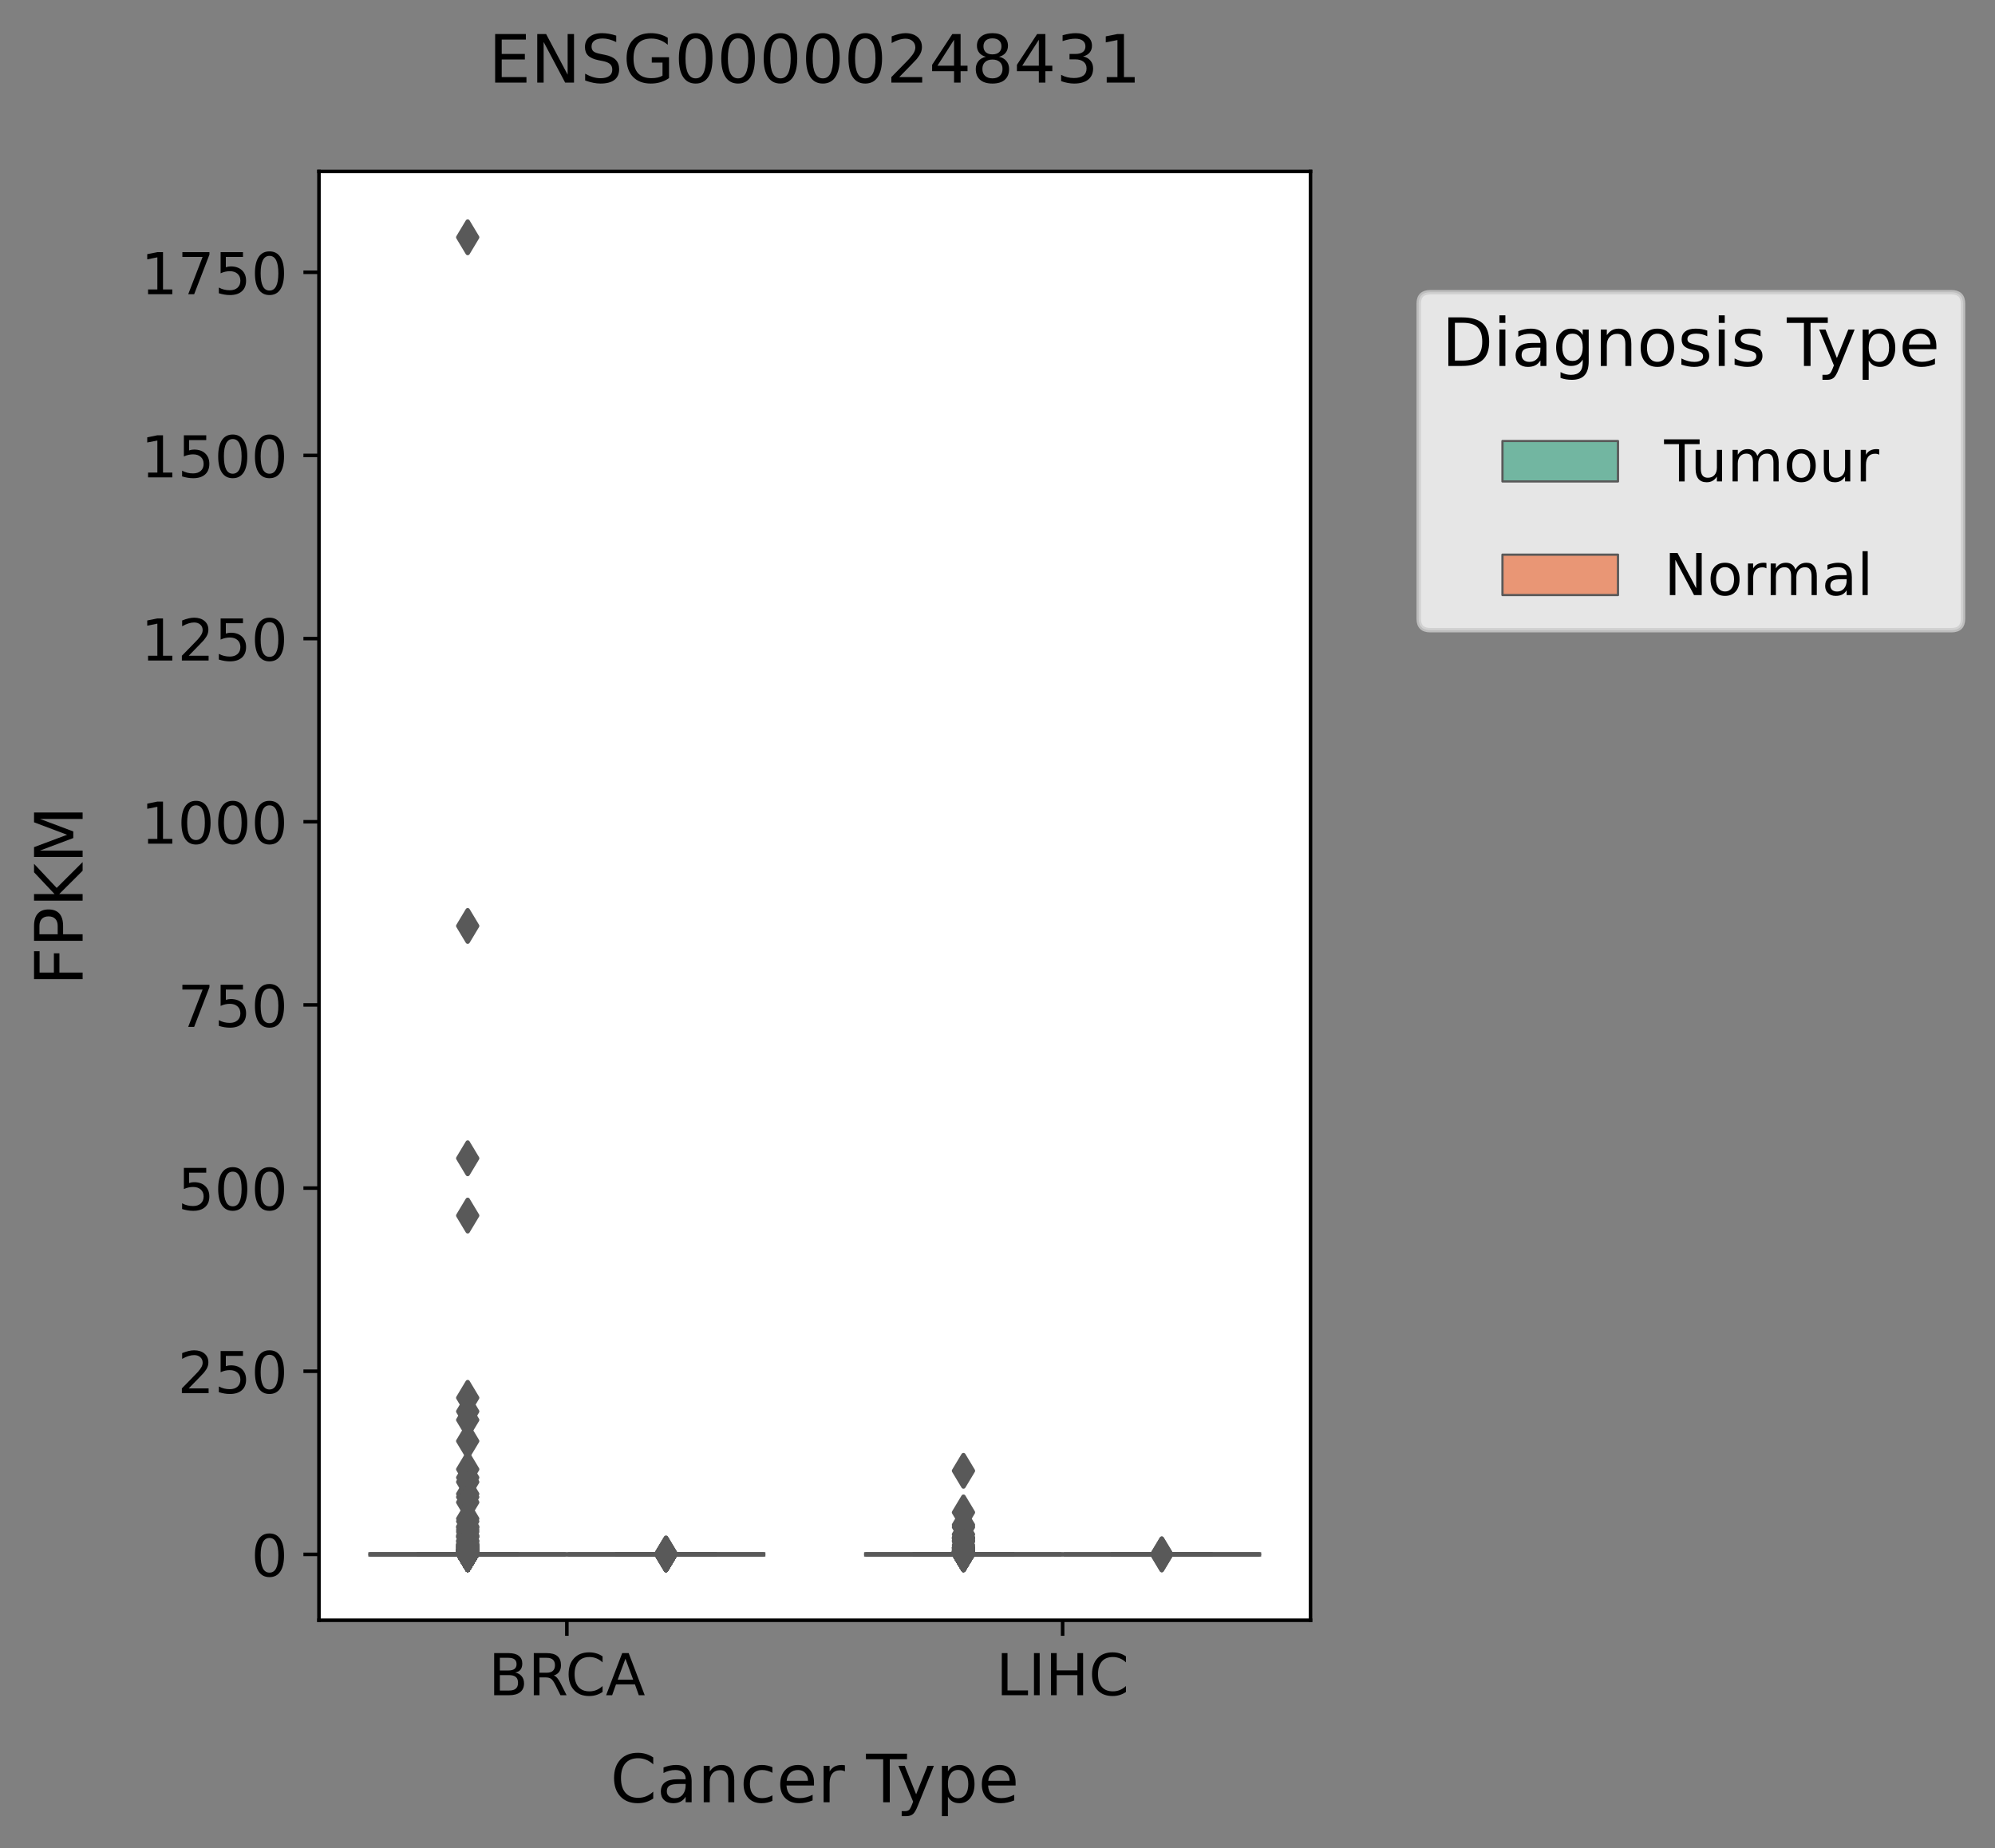 <?xml version="1.0" encoding="utf-8" standalone="no"?>
<!DOCTYPE svg PUBLIC "-//W3C//DTD SVG 1.1//EN"
  "http://www.w3.org/Graphics/SVG/1.1/DTD/svg11.dtd">
<!-- Created with matplotlib (https://matplotlib.org/) -->
<svg height="416.056pt" version="1.1" viewBox="0 0 449.086 416.056" width="449.086pt" xmlns="http://www.w3.org/2000/svg" xmlns:xlink="http://www.w3.org/1999/xlink">
 <rect x="0" y="0" width="449.086" height="416.056" fill="#808080" stroke="none"/>
 <defs>
  <style type="text/css">*{stroke-linecap:butt;stroke-linejoin:round;}</style>
 </defs>
 <g id="figure_1">
  <g id="patch_1">
   <path d="M 0 416.056 
L 449.086 416.056 
L 449.086 0 
L 0 0 
z
" style="fill:none;"/>
  </g>
  <g id="axes_1">
   <g id="patch_2">
    <path d="M 71.802 364.758 
L 295.002 364.758 
L 295.002 38.598 
L 71.802 38.598 
z
" style="fill:#ffffff;"/>
   </g>
   <g id="patch_3">
    <path clip-path="url(#p4e7a72b8b0)" d="M 83.409 349.932 
L 127.156 349.932 
L 127.156 349.92 
L 83.409 349.92 
L 83.409 349.932 
z
" style="fill:#72b6a1;stroke:#595959;stroke-linejoin:miter;"/>
   </g>
   <g id="patch_4">
    <path clip-path="url(#p4e7a72b8b0)" d="M 128.049 349.932 
L 171.796 349.932 
L 171.796 349.929 
L 128.049 349.929 
L 128.049 349.932 
z
" style="fill:#e99675;stroke:#595959;stroke-linejoin:miter;"/>
   </g>
   <g id="patch_5">
    <path clip-path="url(#p4e7a72b8b0)" d="M 195.009 349.932 
L 238.756 349.932 
L 238.756 349.923 
L 195.009 349.923 
L 195.009 349.932 
z
" style="fill:#72b6a1;stroke:#595959;stroke-linejoin:miter;"/>
   </g>
   <g id="patch_6">
    <path clip-path="url(#p4e7a72b8b0)" d="M 239.649 349.932 
L 283.396 349.932 
L 283.396 349.932 
L 239.649 349.932 
L 239.649 349.932 
z
" style="fill:#e99675;stroke:#595959;stroke-linejoin:miter;"/>
   </g>
   <g id="patch_7">
    <path clip-path="url(#p4e7a72b8b0)" d="M 127.602 349.932 
L 127.602 349.932 
L 127.602 349.932 
L 127.602 349.932 
z
" style="fill:#72b6a1;stroke:#595959;stroke-linejoin:miter;stroke-width:0.5;"/>
   </g>
   <g id="patch_8">
    <path clip-path="url(#p4e7a72b8b0)" d="M 127.602 349.932 
L 127.602 349.932 
L 127.602 349.932 
L 127.602 349.932 
z
" style="fill:#e99675;stroke:#595959;stroke-linejoin:miter;stroke-width:0.5;"/>
   </g>
   <g id="matplotlib.axis_1">
    <g id="xtick_1">
     <g id="line2d_1">
      <defs>
       <path d="M 0 0 
L 0 3.5 
" id="m4700257962" style="stroke:#000000;stroke-width:0.8;"/>
      </defs>
      <g>
       <use style="stroke:#000000;stroke-width:0.8;" x="127.602" xlink:href="#m4700257962" y="364.758"/>
      </g>
     </g>
     <g id="text_1">
      <!-- BRCA -->
      <g transform="translate(109.966 381.636)scale(0.13 -0.13)">
       <defs>
        <path d="M 19.672 34.812 
L 19.672 8.109 
L 35.5 8.109 
Q 43.453 8.109 47.281 11.406 
Q 51.125 14.703 51.125 21.484 
Q 51.125 28.328 47.281 31.562 
Q 43.453 34.812 35.5 34.812 
z
M 19.672 64.797 
L 19.672 42.828 
L 34.281 42.828 
Q 41.5 42.828 45.031 45.531 
Q 48.578 48.25 48.578 53.812 
Q 48.578 59.328 45.031 62.062 
Q 41.5 64.797 34.281 64.797 
z
M 9.812 72.906 
L 35.016 72.906 
Q 46.297 72.906 52.391 68.219 
Q 58.5 63.531 58.5 54.891 
Q 58.5 48.188 55.375 44.234 
Q 52.25 40.281 46.188 39.312 
Q 53.469 37.75 57.5 32.781 
Q 61.531 27.828 61.531 20.406 
Q 61.531 10.641 54.891 5.312 
Q 48.25 0 35.984 0 
L 9.812 0 
z
" id="DejaVuSans-66"/>
        <path d="M 44.391 34.188 
Q 47.562 33.109 50.562 29.594 
Q 53.562 26.078 56.594 19.922 
L 66.609 0 
L 56 0 
L 46.688 18.703 
Q 43.062 26.031 39.672 28.422 
Q 36.281 30.812 30.422 30.812 
L 19.672 30.812 
L 19.672 0 
L 9.812 0 
L 9.812 72.906 
L 32.078 72.906 
Q 44.578 72.906 50.734 67.672 
Q 56.891 62.453 56.891 51.906 
Q 56.891 45.016 53.688 40.469 
Q 50.484 35.938 44.391 34.188 
z
M 19.672 64.797 
L 19.672 38.922 
L 32.078 38.922 
Q 39.203 38.922 42.844 42.219 
Q 46.484 45.516 46.484 51.906 
Q 46.484 58.297 42.844 61.547 
Q 39.203 64.797 32.078 64.797 
z
" id="DejaVuSans-82"/>
        <path d="M 64.406 67.281 
L 64.406 56.891 
Q 59.422 61.531 53.781 63.812 
Q 48.141 66.109 41.797 66.109 
Q 29.297 66.109 22.656 58.469 
Q 16.016 50.828 16.016 36.375 
Q 16.016 21.969 22.656 14.328 
Q 29.297 6.688 41.797 6.688 
Q 48.141 6.688 53.781 8.984 
Q 59.422 11.281 64.406 15.922 
L 64.406 5.609 
Q 59.234 2.094 53.438 0.328 
Q 47.656 -1.422 41.219 -1.422 
Q 24.656 -1.422 15.125 8.703 
Q 5.609 18.844 5.609 36.375 
Q 5.609 53.953 15.125 64.078 
Q 24.656 74.219 41.219 74.219 
Q 47.75 74.219 53.531 72.484 
Q 59.328 70.75 64.406 67.281 
z
" id="DejaVuSans-67"/>
        <path d="M 34.188 63.188 
L 20.797 26.906 
L 47.609 26.906 
z
M 28.609 72.906 
L 39.797 72.906 
L 67.578 0 
L 57.328 0 
L 50.688 18.703 
L 17.828 18.703 
L 11.188 0 
L 0.781 0 
z
" id="DejaVuSans-65"/>
       </defs>
       <use xlink:href="#DejaVuSans-66"/>
       <use x="68.604" xlink:href="#DejaVuSans-82"/>
       <use x="133.086" xlink:href="#DejaVuSans-67"/>
       <use x="202.91" xlink:href="#DejaVuSans-65"/>
      </g>
     </g>
    </g>
    <g id="xtick_2">
     <g id="line2d_2">
      <g>
       <use style="stroke:#000000;stroke-width:0.8;" x="239.202" xlink:href="#m4700257962" y="364.758"/>
      </g>
     </g>
     <g id="text_2">
      <!-- LIHC -->
      <g transform="translate(224.236 381.636)scale(0.13 -0.13)">
       <defs>
        <path d="M 9.812 72.906 
L 19.672 72.906 
L 19.672 8.297 
L 55.172 8.297 
L 55.172 0 
L 9.812 0 
z
" id="DejaVuSans-76"/>
        <path d="M 9.812 72.906 
L 19.672 72.906 
L 19.672 0 
L 9.812 0 
z
" id="DejaVuSans-73"/>
        <path d="M 9.812 72.906 
L 19.672 72.906 
L 19.672 43.016 
L 55.516 43.016 
L 55.516 72.906 
L 65.375 72.906 
L 65.375 0 
L 55.516 0 
L 55.516 34.719 
L 19.672 34.719 
L 19.672 0 
L 9.812 0 
z
" id="DejaVuSans-72"/>
       </defs>
       <use xlink:href="#DejaVuSans-76"/>
       <use x="55.713" xlink:href="#DejaVuSans-73"/>
       <use x="85.205" xlink:href="#DejaVuSans-72"/>
       <use x="160.4" xlink:href="#DejaVuSans-67"/>
      </g>
     </g>
    </g>
    <g id="text_3">
     <!-- Cancer Type -->
     <g transform="translate(137.386 405.737)scale(0.15 -0.15)">
      <defs>
       <path d="M 34.281 27.484 
Q 23.391 27.484 19.188 25 
Q 14.984 22.516 14.984 16.5 
Q 14.984 11.719 18.141 8.906 
Q 21.297 6.109 26.703 6.109 
Q 34.188 6.109 38.703 11.406 
Q 43.219 16.703 43.219 25.484 
L 43.219 27.484 
z
M 52.203 31.203 
L 52.203 0 
L 43.219 0 
L 43.219 8.297 
Q 40.141 3.328 35.547 0.953 
Q 30.953 -1.422 24.312 -1.422 
Q 15.922 -1.422 10.953 3.297 
Q 6 8.016 6 15.922 
Q 6 25.141 12.172 29.828 
Q 18.359 34.516 30.609 34.516 
L 43.219 34.516 
L 43.219 35.406 
Q 43.219 41.609 39.141 45 
Q 35.062 48.391 27.688 48.391 
Q 23 48.391 18.547 47.266 
Q 14.109 46.141 10.016 43.891 
L 10.016 52.203 
Q 14.938 54.109 19.578 55.047 
Q 24.219 56 28.609 56 
Q 40.484 56 46.344 49.844 
Q 52.203 43.703 52.203 31.203 
z
" id="DejaVuSans-97"/>
       <path d="M 54.891 33.016 
L 54.891 0 
L 45.906 0 
L 45.906 32.719 
Q 45.906 40.484 42.875 44.328 
Q 39.844 48.188 33.797 48.188 
Q 26.516 48.188 22.312 43.547 
Q 18.109 38.922 18.109 30.906 
L 18.109 0 
L 9.078 0 
L 9.078 54.688 
L 18.109 54.688 
L 18.109 46.188 
Q 21.344 51.125 25.703 53.562 
Q 30.078 56 35.797 56 
Q 45.219 56 50.047 50.172 
Q 54.891 44.344 54.891 33.016 
z
" id="DejaVuSans-110"/>
       <path d="M 48.781 52.594 
L 48.781 44.188 
Q 44.969 46.297 41.141 47.344 
Q 37.312 48.391 33.406 48.391 
Q 24.656 48.391 19.812 42.844 
Q 14.984 37.312 14.984 27.297 
Q 14.984 17.281 19.812 11.734 
Q 24.656 6.203 33.406 6.203 
Q 37.312 6.203 41.141 7.25 
Q 44.969 8.297 48.781 10.406 
L 48.781 2.094 
Q 45.016 0.344 40.984 -0.531 
Q 36.969 -1.422 32.422 -1.422 
Q 20.062 -1.422 12.781 6.344 
Q 5.516 14.109 5.516 27.297 
Q 5.516 40.672 12.859 48.328 
Q 20.219 56 33.016 56 
Q 37.156 56 41.109 55.141 
Q 45.062 54.297 48.781 52.594 
z
" id="DejaVuSans-99"/>
       <path d="M 56.203 29.594 
L 56.203 25.203 
L 14.891 25.203 
Q 15.484 15.922 20.484 11.062 
Q 25.484 6.203 34.422 6.203 
Q 39.594 6.203 44.453 7.469 
Q 49.312 8.734 54.109 11.281 
L 54.109 2.781 
Q 49.266 0.734 44.188 -0.344 
Q 39.109 -1.422 33.891 -1.422 
Q 20.797 -1.422 13.156 6.188 
Q 5.516 13.812 5.516 26.812 
Q 5.516 40.234 12.766 48.109 
Q 20.016 56 32.328 56 
Q 43.359 56 49.781 48.891 
Q 56.203 41.797 56.203 29.594 
z
M 47.219 32.234 
Q 47.125 39.594 43.094 43.984 
Q 39.062 48.391 32.422 48.391 
Q 24.906 48.391 20.391 44.141 
Q 15.875 39.891 15.188 32.172 
z
" id="DejaVuSans-101"/>
       <path d="M 41.109 46.297 
Q 39.594 47.172 37.812 47.578 
Q 36.031 48 33.891 48 
Q 26.266 48 22.188 43.047 
Q 18.109 38.094 18.109 28.812 
L 18.109 0 
L 9.078 0 
L 9.078 54.688 
L 18.109 54.688 
L 18.109 46.188 
Q 20.953 51.172 25.484 53.578 
Q 30.031 56 36.531 56 
Q 37.453 56 38.578 55.875 
Q 39.703 55.766 41.062 55.516 
z
" id="DejaVuSans-114"/>
       <path id="DejaVuSans-32"/>
       <path d="M -0.297 72.906 
L 61.375 72.906 
L 61.375 64.594 
L 35.5 64.594 
L 35.5 0 
L 25.594 0 
L 25.594 64.594 
L -0.297 64.594 
z
" id="DejaVuSans-84"/>
       <path d="M 32.172 -5.078 
Q 28.375 -14.844 24.75 -17.812 
Q 21.141 -20.797 15.094 -20.797 
L 7.906 -20.797 
L 7.906 -13.281 
L 13.188 -13.281 
Q 16.891 -13.281 18.938 -11.516 
Q 21 -9.766 23.484 -3.219 
L 25.094 0.875 
L 2.984 54.688 
L 12.5 54.688 
L 29.594 11.922 
L 46.688 54.688 
L 56.203 54.688 
z
" id="DejaVuSans-121"/>
       <path d="M 18.109 8.203 
L 18.109 -20.797 
L 9.078 -20.797 
L 9.078 54.688 
L 18.109 54.688 
L 18.109 46.391 
Q 20.953 51.266 25.266 53.625 
Q 29.594 56 35.594 56 
Q 45.562 56 51.781 48.094 
Q 58.016 40.188 58.016 27.297 
Q 58.016 14.406 51.781 6.484 
Q 45.562 -1.422 35.594 -1.422 
Q 29.594 -1.422 25.266 0.953 
Q 20.953 3.328 18.109 8.203 
z
M 48.688 27.297 
Q 48.688 37.203 44.609 42.844 
Q 40.531 48.484 33.406 48.484 
Q 26.266 48.484 22.188 42.844 
Q 18.109 37.203 18.109 27.297 
Q 18.109 17.391 22.188 11.75 
Q 26.266 6.109 33.406 6.109 
Q 40.531 6.109 44.609 11.75 
Q 48.688 17.391 48.688 27.297 
z
" id="DejaVuSans-112"/>
      </defs>
      <use xlink:href="#DejaVuSans-67"/>
      <use x="69.824" xlink:href="#DejaVuSans-97"/>
      <use x="131.104" xlink:href="#DejaVuSans-110"/>
      <use x="194.482" xlink:href="#DejaVuSans-99"/>
      <use x="249.463" xlink:href="#DejaVuSans-101"/>
      <use x="310.986" xlink:href="#DejaVuSans-114"/>
      <use x="352.1" xlink:href="#DejaVuSans-32"/>
      <use x="383.887" xlink:href="#DejaVuSans-84"/>
      <use x="429.346" xlink:href="#DejaVuSans-121"/>
      <use x="488.525" xlink:href="#DejaVuSans-112"/>
      <use x="552.002" xlink:href="#DejaVuSans-101"/>
     </g>
    </g>
   </g>
   <g id="matplotlib.axis_2">
    <g id="ytick_1">
     <g id="line2d_3">
      <defs>
       <path d="M 0 0 
L -3.5 0 
" id="m990ba068ab" style="stroke:#000000;stroke-width:0.8;"/>
      </defs>
      <g>
       <use style="stroke:#000000;stroke-width:0.8;" x="71.802" xlink:href="#m990ba068ab" y="349.932"/>
      </g>
     </g>
     <g id="text_4">
      <!-- 0 -->
      <g transform="translate(56.531 354.871)scale(0.13 -0.13)">
       <defs>
        <path d="M 31.781 66.406 
Q 24.172 66.406 20.328 58.906 
Q 16.5 51.422 16.5 36.375 
Q 16.5 21.391 20.328 13.891 
Q 24.172 6.391 31.781 6.391 
Q 39.453 6.391 43.281 13.891 
Q 47.125 21.391 47.125 36.375 
Q 47.125 51.422 43.281 58.906 
Q 39.453 66.406 31.781 66.406 
z
M 31.781 74.219 
Q 44.047 74.219 50.516 64.516 
Q 56.984 54.828 56.984 36.375 
Q 56.984 17.969 50.516 8.266 
Q 44.047 -1.422 31.781 -1.422 
Q 19.531 -1.422 13.062 8.266 
Q 6.594 17.969 6.594 36.375 
Q 6.594 54.828 13.062 64.516 
Q 19.531 74.219 31.781 74.219 
z
" id="DejaVuSans-48"/>
       </defs>
       <use xlink:href="#DejaVuSans-48"/>
      </g>
     </g>
    </g>
    <g id="ytick_2">
     <g id="line2d_4">
      <g>
       <use style="stroke:#000000;stroke-width:0.8;" x="71.802" xlink:href="#m990ba068ab" y="308.699"/>
      </g>
     </g>
     <g id="text_5">
      <!-- 250 -->
      <g transform="translate(39.988 313.638)scale(0.13 -0.13)">
       <defs>
        <path d="M 19.188 8.297 
L 53.609 8.297 
L 53.609 0 
L 7.328 0 
L 7.328 8.297 
Q 12.938 14.109 22.625 23.891 
Q 32.328 33.688 34.812 36.531 
Q 39.547 41.844 41.422 45.531 
Q 43.312 49.219 43.312 52.781 
Q 43.312 58.594 39.234 62.25 
Q 35.156 65.922 28.609 65.922 
Q 23.969 65.922 18.812 64.312 
Q 13.672 62.703 7.812 59.422 
L 7.812 69.391 
Q 13.766 71.781 18.938 73 
Q 24.125 74.219 28.422 74.219 
Q 39.75 74.219 46.484 68.547 
Q 53.219 62.891 53.219 53.422 
Q 53.219 48.922 51.531 44.891 
Q 49.859 40.875 45.406 35.406 
Q 44.188 33.984 37.641 27.219 
Q 31.109 20.453 19.188 8.297 
z
" id="DejaVuSans-50"/>
        <path d="M 10.797 72.906 
L 49.516 72.906 
L 49.516 64.594 
L 19.828 64.594 
L 19.828 46.734 
Q 21.969 47.469 24.109 47.828 
Q 26.266 48.188 28.422 48.188 
Q 40.625 48.188 47.75 41.5 
Q 54.891 34.812 54.891 23.391 
Q 54.891 11.625 47.562 5.094 
Q 40.234 -1.422 26.906 -1.422 
Q 22.312 -1.422 17.547 -0.641 
Q 12.797 0.141 7.719 1.703 
L 7.719 11.625 
Q 12.109 9.234 16.797 8.062 
Q 21.484 6.891 26.703 6.891 
Q 35.156 6.891 40.078 11.328 
Q 45.016 15.766 45.016 23.391 
Q 45.016 31 40.078 35.438 
Q 35.156 39.891 26.703 39.891 
Q 22.75 39.891 18.812 39.016 
Q 14.891 38.141 10.797 36.281 
z
" id="DejaVuSans-53"/>
       </defs>
       <use xlink:href="#DejaVuSans-50"/>
       <use x="63.623" xlink:href="#DejaVuSans-53"/>
       <use x="127.246" xlink:href="#DejaVuSans-48"/>
      </g>
     </g>
    </g>
    <g id="ytick_3">
     <g id="line2d_5">
      <g>
       <use style="stroke:#000000;stroke-width:0.8;" x="71.802" xlink:href="#m990ba068ab" y="267.466"/>
      </g>
     </g>
     <g id="text_6">
      <!-- 500 -->
      <g transform="translate(39.988 272.405)scale(0.13 -0.13)">
       <use xlink:href="#DejaVuSans-53"/>
       <use x="63.623" xlink:href="#DejaVuSans-48"/>
       <use x="127.246" xlink:href="#DejaVuSans-48"/>
      </g>
     </g>
    </g>
    <g id="ytick_4">
     <g id="line2d_6">
      <g>
       <use style="stroke:#000000;stroke-width:0.8;" x="71.802" xlink:href="#m990ba068ab" y="226.233"/>
      </g>
     </g>
     <g id="text_7">
      <!-- 750 -->
      <g transform="translate(39.988 231.172)scale(0.13 -0.13)">
       <defs>
        <path d="M 8.203 72.906 
L 55.078 72.906 
L 55.078 68.703 
L 28.609 0 
L 18.312 0 
L 43.219 64.594 
L 8.203 64.594 
z
" id="DejaVuSans-55"/>
       </defs>
       <use xlink:href="#DejaVuSans-55"/>
       <use x="63.623" xlink:href="#DejaVuSans-53"/>
       <use x="127.246" xlink:href="#DejaVuSans-48"/>
      </g>
     </g>
    </g>
    <g id="ytick_5">
     <g id="line2d_7">
      <g>
       <use style="stroke:#000000;stroke-width:0.8;" x="71.802" xlink:href="#m990ba068ab" y="185"/>
      </g>
     </g>
     <g id="text_8">
      <!-- 1000 -->
      <g transform="translate(31.717 189.939)scale(0.13 -0.13)">
       <defs>
        <path d="M 12.406 8.297 
L 28.516 8.297 
L 28.516 63.922 
L 10.984 60.406 
L 10.984 69.391 
L 28.422 72.906 
L 38.281 72.906 
L 38.281 8.297 
L 54.391 8.297 
L 54.391 0 
L 12.406 0 
z
" id="DejaVuSans-49"/>
       </defs>
       <use xlink:href="#DejaVuSans-49"/>
       <use x="63.623" xlink:href="#DejaVuSans-48"/>
       <use x="127.246" xlink:href="#DejaVuSans-48"/>
       <use x="190.869" xlink:href="#DejaVuSans-48"/>
      </g>
     </g>
    </g>
    <g id="ytick_6">
     <g id="line2d_8">
      <g>
       <use style="stroke:#000000;stroke-width:0.8;" x="71.802" xlink:href="#m990ba068ab" y="143.767"/>
      </g>
     </g>
     <g id="text_9">
      <!-- 1250 -->
      <g transform="translate(31.717 148.706)scale(0.13 -0.13)">
       <use xlink:href="#DejaVuSans-49"/>
       <use x="63.623" xlink:href="#DejaVuSans-50"/>
       <use x="127.246" xlink:href="#DejaVuSans-53"/>
       <use x="190.869" xlink:href="#DejaVuSans-48"/>
      </g>
     </g>
    </g>
    <g id="ytick_7">
     <g id="line2d_9">
      <g>
       <use style="stroke:#000000;stroke-width:0.8;" x="71.802" xlink:href="#m990ba068ab" y="102.534"/>
      </g>
     </g>
     <g id="text_10">
      <!-- 1500 -->
      <g transform="translate(31.717 107.473)scale(0.13 -0.13)">
       <use xlink:href="#DejaVuSans-49"/>
       <use x="63.623" xlink:href="#DejaVuSans-53"/>
       <use x="127.246" xlink:href="#DejaVuSans-48"/>
       <use x="190.869" xlink:href="#DejaVuSans-48"/>
      </g>
     </g>
    </g>
    <g id="ytick_8">
     <g id="line2d_10">
      <g>
       <use style="stroke:#000000;stroke-width:0.8;" x="71.802" xlink:href="#m990ba068ab" y="61.301"/>
      </g>
     </g>
     <g id="text_11">
      <!-- 1750 -->
      <g transform="translate(31.717 66.24)scale(0.13 -0.13)">
       <use xlink:href="#DejaVuSans-49"/>
       <use x="63.623" xlink:href="#DejaVuSans-55"/>
       <use x="127.246" xlink:href="#DejaVuSans-53"/>
       <use x="190.869" xlink:href="#DejaVuSans-48"/>
      </g>
     </g>
    </g>
    <g id="text_12">
     <!-- FPKM -->
     <g transform="translate(18.598 221.903)rotate(-90)scale(0.15 -0.15)">
      <defs>
       <path d="M 9.812 72.906 
L 51.703 72.906 
L 51.703 64.594 
L 19.672 64.594 
L 19.672 43.109 
L 48.578 43.109 
L 48.578 34.812 
L 19.672 34.812 
L 19.672 0 
L 9.812 0 
z
" id="DejaVuSans-70"/>
       <path d="M 19.672 64.797 
L 19.672 37.406 
L 32.078 37.406 
Q 38.969 37.406 42.719 40.969 
Q 46.484 44.531 46.484 51.125 
Q 46.484 57.672 42.719 61.234 
Q 38.969 64.797 32.078 64.797 
z
M 9.812 72.906 
L 32.078 72.906 
Q 44.344 72.906 50.609 67.359 
Q 56.891 61.812 56.891 51.125 
Q 56.891 40.328 50.609 34.812 
Q 44.344 29.297 32.078 29.297 
L 19.672 29.297 
L 19.672 0 
L 9.812 0 
z
" id="DejaVuSans-80"/>
       <path d="M 9.812 72.906 
L 19.672 72.906 
L 19.672 42.094 
L 52.391 72.906 
L 65.094 72.906 
L 28.906 38.922 
L 67.672 0 
L 54.688 0 
L 19.672 35.109 
L 19.672 0 
L 9.812 0 
z
" id="DejaVuSans-75"/>
       <path d="M 9.812 72.906 
L 24.516 72.906 
L 43.109 23.297 
L 61.812 72.906 
L 76.516 72.906 
L 76.516 0 
L 66.891 0 
L 66.891 64.016 
L 48.094 14.016 
L 38.188 14.016 
L 19.391 64.016 
L 19.391 0 
L 9.812 0 
z
" id="DejaVuSans-77"/>
      </defs>
      <use xlink:href="#DejaVuSans-70"/>
      <use x="57.52" xlink:href="#DejaVuSans-80"/>
      <use x="117.822" xlink:href="#DejaVuSans-75"/>
      <use x="183.398" xlink:href="#DejaVuSans-77"/>
     </g>
    </g>
   </g>
   <g id="line2d_11">
    <path clip-path="url(#p4e7a72b8b0)" d="M 105.282 349.932 
L 105.282 349.932 
" style="fill:none;stroke:#595959;stroke-linecap:square;"/>
   </g>
   <g id="line2d_12">
    <path clip-path="url(#p4e7a72b8b0)" d="M 105.282 349.92 
L 105.282 349.901 
" style="fill:none;stroke:#595959;stroke-linecap:square;"/>
   </g>
   <g id="line2d_13">
    <path clip-path="url(#p4e7a72b8b0)" d="M 94.345 349.932 
L 116.219 349.932 
" style="fill:none;stroke:#595959;stroke-linecap:square;"/>
   </g>
   <g id="line2d_14">
    <path clip-path="url(#p4e7a72b8b0)" d="M 94.345 349.901 
L 116.219 349.901 
" style="fill:none;stroke:#595959;stroke-linecap:square;"/>
   </g>
   <g id="line2d_15">
    <defs>
     <path d="M -0 3.536 
L 2.121 0 
L -0 -3.536 
L -2.121 -0 
z
" id="m3c411fa0f4" style="stroke:#595959;stroke-linejoin:miter;"/>
    </defs>
    <g clip-path="url(#p4e7a72b8b0)">
     <use style="fill:#595959;stroke:#595959;stroke-linejoin:miter;" x="105.282" xlink:href="#m3c411fa0f4" y="349.83"/>
     <use style="fill:#595959;stroke:#595959;stroke-linejoin:miter;" x="105.282" xlink:href="#m3c411fa0f4" y="344.415"/>
     <use style="fill:#595959;stroke:#595959;stroke-linejoin:miter;" x="105.282" xlink:href="#m3c411fa0f4" y="324.423"/>
     <use style="fill:#595959;stroke:#595959;stroke-linejoin:miter;" x="105.282" xlink:href="#m3c411fa0f4" y="349.867"/>
     <use style="fill:#595959;stroke:#595959;stroke-linejoin:miter;" x="105.282" xlink:href="#m3c411fa0f4" y="349.893"/>
     <use style="fill:#595959;stroke:#595959;stroke-linejoin:miter;" x="105.282" xlink:href="#m3c411fa0f4" y="349.764"/>
     <use style="fill:#595959;stroke:#595959;stroke-linejoin:miter;" x="105.282" xlink:href="#m3c411fa0f4" y="349.525"/>
     <use style="fill:#595959;stroke:#595959;stroke-linejoin:miter;" x="105.282" xlink:href="#m3c411fa0f4" y="349.837"/>
     <use style="fill:#595959;stroke:#595959;stroke-linejoin:miter;" x="105.282" xlink:href="#m3c411fa0f4" y="349.673"/>
     <use style="fill:#595959;stroke:#595959;stroke-linejoin:miter;" x="105.282" xlink:href="#m3c411fa0f4" y="332.632"/>
     <use style="fill:#595959;stroke:#595959;stroke-linejoin:miter;" x="105.282" xlink:href="#m3c411fa0f4" y="349.81"/>
     <use style="fill:#595959;stroke:#595959;stroke-linejoin:miter;" x="105.282" xlink:href="#m3c411fa0f4" y="349.884"/>
     <use style="fill:#595959;stroke:#595959;stroke-linejoin:miter;" x="105.282" xlink:href="#m3c411fa0f4" y="349.874"/>
     <use style="fill:#595959;stroke:#595959;stroke-linejoin:miter;" x="105.282" xlink:href="#m3c411fa0f4" y="208.452"/>
     <use style="fill:#595959;stroke:#595959;stroke-linejoin:miter;" x="105.282" xlink:href="#m3c411fa0f4" y="349.755"/>
     <use style="fill:#595959;stroke:#595959;stroke-linejoin:miter;" x="105.282" xlink:href="#m3c411fa0f4" y="348.285"/>
     <use style="fill:#595959;stroke:#595959;stroke-linejoin:miter;" x="105.282" xlink:href="#m3c411fa0f4" y="349.878"/>
     <use style="fill:#595959;stroke:#595959;stroke-linejoin:miter;" x="105.282" xlink:href="#m3c411fa0f4" y="349.85"/>
     <use style="fill:#595959;stroke:#595959;stroke-linejoin:miter;" x="105.282" xlink:href="#m3c411fa0f4" y="349.786"/>
     <use style="fill:#595959;stroke:#595959;stroke-linejoin:miter;" x="105.282" xlink:href="#m3c411fa0f4" y="260.762"/>
     <use style="fill:#595959;stroke:#595959;stroke-linejoin:miter;" x="105.282" xlink:href="#m3c411fa0f4" y="349.628"/>
     <use style="fill:#595959;stroke:#595959;stroke-linejoin:miter;" x="105.282" xlink:href="#m3c411fa0f4" y="349.855"/>
     <use style="fill:#595959;stroke:#595959;stroke-linejoin:miter;" x="105.282" xlink:href="#m3c411fa0f4" y="349.821"/>
     <use style="fill:#595959;stroke:#595959;stroke-linejoin:miter;" x="105.282" xlink:href="#m3c411fa0f4" y="349.884"/>
     <use style="fill:#595959;stroke:#595959;stroke-linejoin:miter;" x="105.282" xlink:href="#m3c411fa0f4" y="349.841"/>
     <use style="fill:#595959;stroke:#595959;stroke-linejoin:miter;" x="105.282" xlink:href="#m3c411fa0f4" y="343.905"/>
     <use style="fill:#595959;stroke:#595959;stroke-linejoin:miter;" x="105.282" xlink:href="#m3c411fa0f4" y="349.897"/>
     <use style="fill:#595959;stroke:#595959;stroke-linejoin:miter;" x="105.282" xlink:href="#m3c411fa0f4" y="349.886"/>
     <use style="fill:#595959;stroke:#595959;stroke-linejoin:miter;" x="105.282" xlink:href="#m3c411fa0f4" y="349.89"/>
     <use style="fill:#595959;stroke:#595959;stroke-linejoin:miter;" x="105.282" xlink:href="#m3c411fa0f4" y="349.75"/>
     <use style="fill:#595959;stroke:#595959;stroke-linejoin:miter;" x="105.282" xlink:href="#m3c411fa0f4" y="349.802"/>
     <use style="fill:#595959;stroke:#595959;stroke-linejoin:miter;" x="105.282" xlink:href="#m3c411fa0f4" y="349.847"/>
     <use style="fill:#595959;stroke:#595959;stroke-linejoin:miter;" x="105.282" xlink:href="#m3c411fa0f4" y="349.257"/>
     <use style="fill:#595959;stroke:#595959;stroke-linejoin:miter;" x="105.282" xlink:href="#m3c411fa0f4" y="349.884"/>
     <use style="fill:#595959;stroke:#595959;stroke-linejoin:miter;" x="105.282" xlink:href="#m3c411fa0f4" y="349.884"/>
     <use style="fill:#595959;stroke:#595959;stroke-linejoin:miter;" x="105.282" xlink:href="#m3c411fa0f4" y="349.899"/>
     <use style="fill:#595959;stroke:#595959;stroke-linejoin:miter;" x="105.282" xlink:href="#m3c411fa0f4" y="349.153"/>
     <use style="fill:#595959;stroke:#595959;stroke-linejoin:miter;" x="105.282" xlink:href="#m3c411fa0f4" y="349.798"/>
     <use style="fill:#595959;stroke:#595959;stroke-linejoin:miter;" x="105.282" xlink:href="#m3c411fa0f4" y="349.839"/>
     <use style="fill:#595959;stroke:#595959;stroke-linejoin:miter;" x="105.282" xlink:href="#m3c411fa0f4" y="348.75"/>
     <use style="fill:#595959;stroke:#595959;stroke-linejoin:miter;" x="105.282" xlink:href="#m3c411fa0f4" y="349.875"/>
     <use style="fill:#595959;stroke:#595959;stroke-linejoin:miter;" x="105.282" xlink:href="#m3c411fa0f4" y="349.896"/>
     <use style="fill:#595959;stroke:#595959;stroke-linejoin:miter;" x="105.282" xlink:href="#m3c411fa0f4" y="349.864"/>
     <use style="fill:#595959;stroke:#595959;stroke-linejoin:miter;" x="105.282" xlink:href="#m3c411fa0f4" y="349.757"/>
     <use style="fill:#595959;stroke:#595959;stroke-linejoin:miter;" x="105.282" xlink:href="#m3c411fa0f4" y="347.804"/>
     <use style="fill:#595959;stroke:#595959;stroke-linejoin:miter;" x="105.282" xlink:href="#m3c411fa0f4" y="348.812"/>
     <use style="fill:#595959;stroke:#595959;stroke-linejoin:miter;" x="105.282" xlink:href="#m3c411fa0f4" y="314.681"/>
     <use style="fill:#595959;stroke:#595959;stroke-linejoin:miter;" x="105.282" xlink:href="#m3c411fa0f4" y="349.805"/>
     <use style="fill:#595959;stroke:#595959;stroke-linejoin:miter;" x="105.282" xlink:href="#m3c411fa0f4" y="349.596"/>
     <use style="fill:#595959;stroke:#595959;stroke-linejoin:miter;" x="105.282" xlink:href="#m3c411fa0f4" y="349.883"/>
     <use style="fill:#595959;stroke:#595959;stroke-linejoin:miter;" x="105.282" xlink:href="#m3c411fa0f4" y="349.571"/>
     <use style="fill:#595959;stroke:#595959;stroke-linejoin:miter;" x="105.282" xlink:href="#m3c411fa0f4" y="349.893"/>
     <use style="fill:#595959;stroke:#595959;stroke-linejoin:miter;" x="105.282" xlink:href="#m3c411fa0f4" y="349.873"/>
     <use style="fill:#595959;stroke:#595959;stroke-linejoin:miter;" x="105.282" xlink:href="#m3c411fa0f4" y="337.032"/>
     <use style="fill:#595959;stroke:#595959;stroke-linejoin:miter;" x="105.282" xlink:href="#m3c411fa0f4" y="349.591"/>
     <use style="fill:#595959;stroke:#595959;stroke-linejoin:miter;" x="105.282" xlink:href="#m3c411fa0f4" y="349.052"/>
     <use style="fill:#595959;stroke:#595959;stroke-linejoin:miter;" x="105.282" xlink:href="#m3c411fa0f4" y="349.87"/>
     <use style="fill:#595959;stroke:#595959;stroke-linejoin:miter;" x="105.282" xlink:href="#m3c411fa0f4" y="349.891"/>
     <use style="fill:#595959;stroke:#595959;stroke-linejoin:miter;" x="105.282" xlink:href="#m3c411fa0f4" y="349.88"/>
     <use style="fill:#595959;stroke:#595959;stroke-linejoin:miter;" x="105.282" xlink:href="#m3c411fa0f4" y="349.455"/>
     <use style="fill:#595959;stroke:#595959;stroke-linejoin:miter;" x="105.282" xlink:href="#m3c411fa0f4" y="349.875"/>
     <use style="fill:#595959;stroke:#595959;stroke-linejoin:miter;" x="105.282" xlink:href="#m3c411fa0f4" y="349.716"/>
     <use style="fill:#595959;stroke:#595959;stroke-linejoin:miter;" x="105.282" xlink:href="#m3c411fa0f4" y="349.617"/>
     <use style="fill:#595959;stroke:#595959;stroke-linejoin:miter;" x="105.282" xlink:href="#m3c411fa0f4" y="349.15"/>
     <use style="fill:#595959;stroke:#595959;stroke-linejoin:miter;" x="105.282" xlink:href="#m3c411fa0f4" y="336.32"/>
     <use style="fill:#595959;stroke:#595959;stroke-linejoin:miter;" x="105.282" xlink:href="#m3c411fa0f4" y="349.899"/>
     <use style="fill:#595959;stroke:#595959;stroke-linejoin:miter;" x="105.282" xlink:href="#m3c411fa0f4" y="347.827"/>
     <use style="fill:#595959;stroke:#595959;stroke-linejoin:miter;" x="105.282" xlink:href="#m3c411fa0f4" y="349.628"/>
     <use style="fill:#595959;stroke:#595959;stroke-linejoin:miter;" x="105.282" xlink:href="#m3c411fa0f4" y="349.604"/>
     <use style="fill:#595959;stroke:#595959;stroke-linejoin:miter;" x="105.282" xlink:href="#m3c411fa0f4" y="348.345"/>
     <use style="fill:#595959;stroke:#595959;stroke-linejoin:miter;" x="105.282" xlink:href="#m3c411fa0f4" y="349.804"/>
     <use style="fill:#595959;stroke:#595959;stroke-linejoin:miter;" x="105.282" xlink:href="#m3c411fa0f4" y="349.751"/>
     <use style="fill:#595959;stroke:#595959;stroke-linejoin:miter;" x="105.282" xlink:href="#m3c411fa0f4" y="349.727"/>
     <use style="fill:#595959;stroke:#595959;stroke-linejoin:miter;" x="105.282" xlink:href="#m3c411fa0f4" y="349.815"/>
     <use style="fill:#595959;stroke:#595959;stroke-linejoin:miter;" x="105.282" xlink:href="#m3c411fa0f4" y="349.87"/>
     <use style="fill:#595959;stroke:#595959;stroke-linejoin:miter;" x="105.282" xlink:href="#m3c411fa0f4" y="273.655"/>
     <use style="fill:#595959;stroke:#595959;stroke-linejoin:miter;" x="105.282" xlink:href="#m3c411fa0f4" y="349.781"/>
     <use style="fill:#595959;stroke:#595959;stroke-linejoin:miter;" x="105.282" xlink:href="#m3c411fa0f4" y="349.782"/>
     <use style="fill:#595959;stroke:#595959;stroke-linejoin:miter;" x="105.282" xlink:href="#m3c411fa0f4" y="349.743"/>
     <use style="fill:#595959;stroke:#595959;stroke-linejoin:miter;" x="105.282" xlink:href="#m3c411fa0f4" y="349.844"/>
     <use style="fill:#595959;stroke:#595959;stroke-linejoin:miter;" x="105.282" xlink:href="#m3c411fa0f4" y="345.902"/>
     <use style="fill:#595959;stroke:#595959;stroke-linejoin:miter;" x="105.282" xlink:href="#m3c411fa0f4" y="345.648"/>
     <use style="fill:#595959;stroke:#595959;stroke-linejoin:miter;" x="105.282" xlink:href="#m3c411fa0f4" y="349.888"/>
     <use style="fill:#595959;stroke:#595959;stroke-linejoin:miter;" x="105.282" xlink:href="#m3c411fa0f4" y="349.81"/>
     <use style="fill:#595959;stroke:#595959;stroke-linejoin:miter;" x="105.282" xlink:href="#m3c411fa0f4" y="349.871"/>
     <use style="fill:#595959;stroke:#595959;stroke-linejoin:miter;" x="105.282" xlink:href="#m3c411fa0f4" y="349.416"/>
     <use style="fill:#595959;stroke:#595959;stroke-linejoin:miter;" x="105.282" xlink:href="#m3c411fa0f4" y="349.884"/>
     <use style="fill:#595959;stroke:#595959;stroke-linejoin:miter;" x="105.282" xlink:href="#m3c411fa0f4" y="343.657"/>
     <use style="fill:#595959;stroke:#595959;stroke-linejoin:miter;" x="105.282" xlink:href="#m3c411fa0f4" y="349.893"/>
     <use style="fill:#595959;stroke:#595959;stroke-linejoin:miter;" x="105.282" xlink:href="#m3c411fa0f4" y="349.778"/>
     <use style="fill:#595959;stroke:#595959;stroke-linejoin:miter;" x="105.282" xlink:href="#m3c411fa0f4" y="349.789"/>
     <use style="fill:#595959;stroke:#595959;stroke-linejoin:miter;" x="105.282" xlink:href="#m3c411fa0f4" y="349.87"/>
     <use style="fill:#595959;stroke:#595959;stroke-linejoin:miter;" x="105.282" xlink:href="#m3c411fa0f4" y="349.722"/>
     <use style="fill:#595959;stroke:#595959;stroke-linejoin:miter;" x="105.282" xlink:href="#m3c411fa0f4" y="330.773"/>
     <use style="fill:#595959;stroke:#595959;stroke-linejoin:miter;" x="105.282" xlink:href="#m3c411fa0f4" y="349.747"/>
     <use style="fill:#595959;stroke:#595959;stroke-linejoin:miter;" x="105.282" xlink:href="#m3c411fa0f4" y="349.229"/>
     <use style="fill:#595959;stroke:#595959;stroke-linejoin:miter;" x="105.282" xlink:href="#m3c411fa0f4" y="348.376"/>
     <use style="fill:#595959;stroke:#595959;stroke-linejoin:miter;" x="105.282" xlink:href="#m3c411fa0f4" y="342.506"/>
     <use style="fill:#595959;stroke:#595959;stroke-linejoin:miter;" x="105.282" xlink:href="#m3c411fa0f4" y="349.485"/>
     <use style="fill:#595959;stroke:#595959;stroke-linejoin:miter;" x="105.282" xlink:href="#m3c411fa0f4" y="349.688"/>
     <use style="fill:#595959;stroke:#595959;stroke-linejoin:miter;" x="105.282" xlink:href="#m3c411fa0f4" y="349.802"/>
     <use style="fill:#595959;stroke:#595959;stroke-linejoin:miter;" x="105.282" xlink:href="#m3c411fa0f4" y="348.818"/>
     <use style="fill:#595959;stroke:#595959;stroke-linejoin:miter;" x="105.282" xlink:href="#m3c411fa0f4" y="349.812"/>
     <use style="fill:#595959;stroke:#595959;stroke-linejoin:miter;" x="105.282" xlink:href="#m3c411fa0f4" y="349.883"/>
     <use style="fill:#595959;stroke:#595959;stroke-linejoin:miter;" x="105.282" xlink:href="#m3c411fa0f4" y="349.678"/>
     <use style="fill:#595959;stroke:#595959;stroke-linejoin:miter;" x="105.282" xlink:href="#m3c411fa0f4" y="349.897"/>
     <use style="fill:#595959;stroke:#595959;stroke-linejoin:miter;" x="105.282" xlink:href="#m3c411fa0f4" y="347.027"/>
     <use style="fill:#595959;stroke:#595959;stroke-linejoin:miter;" x="105.282" xlink:href="#m3c411fa0f4" y="346.052"/>
     <use style="fill:#595959;stroke:#595959;stroke-linejoin:miter;" x="105.282" xlink:href="#m3c411fa0f4" y="349.832"/>
     <use style="fill:#595959;stroke:#595959;stroke-linejoin:miter;" x="105.282" xlink:href="#m3c411fa0f4" y="349.824"/>
     <use style="fill:#595959;stroke:#595959;stroke-linejoin:miter;" x="105.282" xlink:href="#m3c411fa0f4" y="317.746"/>
     <use style="fill:#595959;stroke:#595959;stroke-linejoin:miter;" x="105.282" xlink:href="#m3c411fa0f4" y="349.822"/>
     <use style="fill:#595959;stroke:#595959;stroke-linejoin:miter;" x="105.282" xlink:href="#m3c411fa0f4" y="349.605"/>
     <use style="fill:#595959;stroke:#595959;stroke-linejoin:miter;" x="105.282" xlink:href="#m3c411fa0f4" y="349.48"/>
     <use style="fill:#595959;stroke:#595959;stroke-linejoin:miter;" x="105.282" xlink:href="#m3c411fa0f4" y="53.423"/>
     <use style="fill:#595959;stroke:#595959;stroke-linejoin:miter;" x="105.282" xlink:href="#m3c411fa0f4" y="349.894"/>
     <use style="fill:#595959;stroke:#595959;stroke-linejoin:miter;" x="105.282" xlink:href="#m3c411fa0f4" y="349.882"/>
     <use style="fill:#595959;stroke:#595959;stroke-linejoin:miter;" x="105.282" xlink:href="#m3c411fa0f4" y="349.869"/>
     <use style="fill:#595959;stroke:#595959;stroke-linejoin:miter;" x="105.282" xlink:href="#m3c411fa0f4" y="349.104"/>
     <use style="fill:#595959;stroke:#595959;stroke-linejoin:miter;" x="105.282" xlink:href="#m3c411fa0f4" y="349.715"/>
     <use style="fill:#595959;stroke:#595959;stroke-linejoin:miter;" x="105.282" xlink:href="#m3c411fa0f4" y="349.844"/>
     <use style="fill:#595959;stroke:#595959;stroke-linejoin:miter;" x="105.282" xlink:href="#m3c411fa0f4" y="349.73"/>
     <use style="fill:#595959;stroke:#595959;stroke-linejoin:miter;" x="105.282" xlink:href="#m3c411fa0f4" y="349.435"/>
     <use style="fill:#595959;stroke:#595959;stroke-linejoin:miter;" x="105.282" xlink:href="#m3c411fa0f4" y="349.645"/>
     <use style="fill:#595959;stroke:#595959;stroke-linejoin:miter;" x="105.282" xlink:href="#m3c411fa0f4" y="341.885"/>
     <use style="fill:#595959;stroke:#595959;stroke-linejoin:miter;" x="105.282" xlink:href="#m3c411fa0f4" y="349.824"/>
     <use style="fill:#595959;stroke:#595959;stroke-linejoin:miter;" x="105.282" xlink:href="#m3c411fa0f4" y="348.242"/>
     <use style="fill:#595959;stroke:#595959;stroke-linejoin:miter;" x="105.282" xlink:href="#m3c411fa0f4" y="333.628"/>
     <use style="fill:#595959;stroke:#595959;stroke-linejoin:miter;" x="105.282" xlink:href="#m3c411fa0f4" y="349.651"/>
     <use style="fill:#595959;stroke:#595959;stroke-linejoin:miter;" x="105.282" xlink:href="#m3c411fa0f4" y="349.847"/>
     <use style="fill:#595959;stroke:#595959;stroke-linejoin:miter;" x="105.282" xlink:href="#m3c411fa0f4" y="349.838"/>
     <use style="fill:#595959;stroke:#595959;stroke-linejoin:miter;" x="105.282" xlink:href="#m3c411fa0f4" y="349.861"/>
     <use style="fill:#595959;stroke:#595959;stroke-linejoin:miter;" x="105.282" xlink:href="#m3c411fa0f4" y="346.827"/>
     <use style="fill:#595959;stroke:#595959;stroke-linejoin:miter;" x="105.282" xlink:href="#m3c411fa0f4" y="349.679"/>
     <use style="fill:#595959;stroke:#595959;stroke-linejoin:miter;" x="105.282" xlink:href="#m3c411fa0f4" y="349.895"/>
     <use style="fill:#595959;stroke:#595959;stroke-linejoin:miter;" x="105.282" xlink:href="#m3c411fa0f4" y="349.787"/>
     <use style="fill:#595959;stroke:#595959;stroke-linejoin:miter;" x="105.282" xlink:href="#m3c411fa0f4" y="348.994"/>
     <use style="fill:#595959;stroke:#595959;stroke-linejoin:miter;" x="105.282" xlink:href="#m3c411fa0f4" y="348.863"/>
     <use style="fill:#595959;stroke:#595959;stroke-linejoin:miter;" x="105.282" xlink:href="#m3c411fa0f4" y="347.847"/>
     <use style="fill:#595959;stroke:#595959;stroke-linejoin:miter;" x="105.282" xlink:href="#m3c411fa0f4" y="349.557"/>
     <use style="fill:#595959;stroke:#595959;stroke-linejoin:miter;" x="105.282" xlink:href="#m3c411fa0f4" y="319.663"/>
     <use style="fill:#595959;stroke:#595959;stroke-linejoin:miter;" x="105.282" xlink:href="#m3c411fa0f4" y="349.789"/>
     <use style="fill:#595959;stroke:#595959;stroke-linejoin:miter;" x="105.282" xlink:href="#m3c411fa0f4" y="349.773"/>
     <use style="fill:#595959;stroke:#595959;stroke-linejoin:miter;" x="105.282" xlink:href="#m3c411fa0f4" y="349.889"/>
     <use style="fill:#595959;stroke:#595959;stroke-linejoin:miter;" x="105.282" xlink:href="#m3c411fa0f4" y="349.831"/>
     <use style="fill:#595959;stroke:#595959;stroke-linejoin:miter;" x="105.282" xlink:href="#m3c411fa0f4" y="349.888"/>
     <use style="fill:#595959;stroke:#595959;stroke-linejoin:miter;" x="105.282" xlink:href="#m3c411fa0f4" y="349.638"/>
     <use style="fill:#595959;stroke:#595959;stroke-linejoin:miter;" x="105.282" xlink:href="#m3c411fa0f4" y="349.889"/>
     <use style="fill:#595959;stroke:#595959;stroke-linejoin:miter;" x="105.282" xlink:href="#m3c411fa0f4" y="349.873"/>
     <use style="fill:#595959;stroke:#595959;stroke-linejoin:miter;" x="105.282" xlink:href="#m3c411fa0f4" y="349.886"/>
     <use style="fill:#595959;stroke:#595959;stroke-linejoin:miter;" x="105.282" xlink:href="#m3c411fa0f4" y="338.206"/>
     <use style="fill:#595959;stroke:#595959;stroke-linejoin:miter;" x="105.282" xlink:href="#m3c411fa0f4" y="349.882"/>
     <use style="fill:#595959;stroke:#595959;stroke-linejoin:miter;" x="105.282" xlink:href="#m3c411fa0f4" y="349.884"/>
     <use style="fill:#595959;stroke:#595959;stroke-linejoin:miter;" x="105.282" xlink:href="#m3c411fa0f4" y="349.881"/>
     <use style="fill:#595959;stroke:#595959;stroke-linejoin:miter;" x="105.282" xlink:href="#m3c411fa0f4" y="349.886"/>
     <use style="fill:#595959;stroke:#595959;stroke-linejoin:miter;" x="105.282" xlink:href="#m3c411fa0f4" y="349.84"/>
     <use style="fill:#595959;stroke:#595959;stroke-linejoin:miter;" x="105.282" xlink:href="#m3c411fa0f4" y="349.449"/>
     <use style="fill:#595959;stroke:#595959;stroke-linejoin:miter;" x="105.282" xlink:href="#m3c411fa0f4" y="349.78"/>
     <use style="fill:#595959;stroke:#595959;stroke-linejoin:miter;" x="105.282" xlink:href="#m3c411fa0f4" y="349.889"/>
     <use style="fill:#595959;stroke:#595959;stroke-linejoin:miter;" x="105.282" xlink:href="#m3c411fa0f4" y="349.756"/>
     <use style="fill:#595959;stroke:#595959;stroke-linejoin:miter;" x="105.282" xlink:href="#m3c411fa0f4" y="348.651"/>
     <use style="fill:#595959;stroke:#595959;stroke-linejoin:miter;" x="105.282" xlink:href="#m3c411fa0f4" y="349.879"/>
     <use style="fill:#595959;stroke:#595959;stroke-linejoin:miter;" x="105.282" xlink:href="#m3c411fa0f4" y="349.611"/>
     <use style="fill:#595959;stroke:#595959;stroke-linejoin:miter;" x="105.282" xlink:href="#m3c411fa0f4" y="349.639"/>
     <use style="fill:#595959;stroke:#595959;stroke-linejoin:miter;" x="105.282" xlink:href="#m3c411fa0f4" y="349.742"/>
     <use style="fill:#595959;stroke:#595959;stroke-linejoin:miter;" x="105.282" xlink:href="#m3c411fa0f4" y="348.847"/>
     <use style="fill:#595959;stroke:#595959;stroke-linejoin:miter;" x="105.282" xlink:href="#m3c411fa0f4" y="349.693"/>
     <use style="fill:#595959;stroke:#595959;stroke-linejoin:miter;" x="105.282" xlink:href="#m3c411fa0f4" y="349.277"/>
     <use style="fill:#595959;stroke:#595959;stroke-linejoin:miter;" x="105.282" xlink:href="#m3c411fa0f4" y="349.717"/>
     <use style="fill:#595959;stroke:#595959;stroke-linejoin:miter;" x="105.282" xlink:href="#m3c411fa0f4" y="349.401"/>
     <use style="fill:#595959;stroke:#595959;stroke-linejoin:miter;" x="105.282" xlink:href="#m3c411fa0f4" y="349.442"/>
     <use style="fill:#595959;stroke:#595959;stroke-linejoin:miter;" x="105.282" xlink:href="#m3c411fa0f4" y="344.863"/>
     <use style="fill:#595959;stroke:#595959;stroke-linejoin:miter;" x="105.282" xlink:href="#m3c411fa0f4" y="349.896"/>
     <use style="fill:#595959;stroke:#595959;stroke-linejoin:miter;" x="105.282" xlink:href="#m3c411fa0f4" y="349.881"/>
     <use style="fill:#595959;stroke:#595959;stroke-linejoin:miter;" x="105.282" xlink:href="#m3c411fa0f4" y="349.872"/>
     <use style="fill:#595959;stroke:#595959;stroke-linejoin:miter;" x="105.282" xlink:href="#m3c411fa0f4" y="349.759"/>
     <use style="fill:#595959;stroke:#595959;stroke-linejoin:miter;" x="105.282" xlink:href="#m3c411fa0f4" y="349.123"/>
     <use style="fill:#595959;stroke:#595959;stroke-linejoin:miter;" x="105.282" xlink:href="#m3c411fa0f4" y="349.607"/>
     <use style="fill:#595959;stroke:#595959;stroke-linejoin:miter;" x="105.282" xlink:href="#m3c411fa0f4" y="349.895"/>
     <use style="fill:#595959;stroke:#595959;stroke-linejoin:miter;" x="105.282" xlink:href="#m3c411fa0f4" y="348.06"/>
     <use style="fill:#595959;stroke:#595959;stroke-linejoin:miter;" x="105.282" xlink:href="#m3c411fa0f4" y="349.652"/>
     <use style="fill:#595959;stroke:#595959;stroke-linejoin:miter;" x="105.282" xlink:href="#m3c411fa0f4" y="349.887"/>
     <use style="fill:#595959;stroke:#595959;stroke-linejoin:miter;" x="105.282" xlink:href="#m3c411fa0f4" y="349.421"/>
     <use style="fill:#595959;stroke:#595959;stroke-linejoin:miter;" x="105.282" xlink:href="#m3c411fa0f4" y="349.882"/>
     <use style="fill:#595959;stroke:#595959;stroke-linejoin:miter;" x="105.282" xlink:href="#m3c411fa0f4" y="349.842"/>
     <use style="fill:#595959;stroke:#595959;stroke-linejoin:miter;" x="105.282" xlink:href="#m3c411fa0f4" y="349.669"/>
     <use style="fill:#595959;stroke:#595959;stroke-linejoin:miter;" x="105.282" xlink:href="#m3c411fa0f4" y="349.716"/>
     <use style="fill:#595959;stroke:#595959;stroke-linejoin:miter;" x="105.282" xlink:href="#m3c411fa0f4" y="349.682"/>
     <use style="fill:#595959;stroke:#595959;stroke-linejoin:miter;" x="105.282" xlink:href="#m3c411fa0f4" y="347.488"/>
     <use style="fill:#595959;stroke:#595959;stroke-linejoin:miter;" x="105.282" xlink:href="#m3c411fa0f4" y="349.852"/>
     <use style="fill:#595959;stroke:#595959;stroke-linejoin:miter;" x="105.282" xlink:href="#m3c411fa0f4" y="349.332"/>
     <use style="fill:#595959;stroke:#595959;stroke-linejoin:miter;" x="105.282" xlink:href="#m3c411fa0f4" y="349.719"/>
     <use style="fill:#595959;stroke:#595959;stroke-linejoin:miter;" x="105.282" xlink:href="#m3c411fa0f4" y="349.805"/>
     <use style="fill:#595959;stroke:#595959;stroke-linejoin:miter;" x="105.282" xlink:href="#m3c411fa0f4" y="349.458"/>
     <use style="fill:#595959;stroke:#595959;stroke-linejoin:miter;" x="105.282" xlink:href="#m3c411fa0f4" y="349.647"/>
     <use style="fill:#595959;stroke:#595959;stroke-linejoin:miter;" x="105.282" xlink:href="#m3c411fa0f4" y="349.728"/>
     <use style="fill:#595959;stroke:#595959;stroke-linejoin:miter;" x="105.282" xlink:href="#m3c411fa0f4" y="349.58"/>
     <use style="fill:#595959;stroke:#595959;stroke-linejoin:miter;" x="105.282" xlink:href="#m3c411fa0f4" y="349.882"/>
     <use style="fill:#595959;stroke:#595959;stroke-linejoin:miter;" x="105.282" xlink:href="#m3c411fa0f4" y="349.801"/>
     <use style="fill:#595959;stroke:#595959;stroke-linejoin:miter;" x="105.282" xlink:href="#m3c411fa0f4" y="349.778"/>
    </g>
   </g>
   <g id="line2d_16">
    <path clip-path="url(#p4e7a72b8b0)" d="M 149.922 349.932 
L 149.922 349.932 
" style="fill:none;stroke:#595959;stroke-linecap:square;"/>
   </g>
   <g id="line2d_17">
    <path clip-path="url(#p4e7a72b8b0)" d="M 149.922 349.929 
L 149.922 349.927 
" style="fill:none;stroke:#595959;stroke-linecap:square;"/>
   </g>
   <g id="line2d_18">
    <path clip-path="url(#p4e7a72b8b0)" d="M 138.985 349.932 
L 160.859 349.932 
" style="fill:none;stroke:#595959;stroke-linecap:square;"/>
   </g>
   <g id="line2d_19">
    <path clip-path="url(#p4e7a72b8b0)" d="M 138.985 349.927 
L 160.859 349.927 
" style="fill:none;stroke:#595959;stroke-linecap:square;"/>
   </g>
   <g id="line2d_20">
    <g clip-path="url(#p4e7a72b8b0)">
     <use style="fill:#595959;stroke:#595959;stroke-linejoin:miter;" x="149.922" xlink:href="#m3c411fa0f4" y="349.923"/>
     <use style="fill:#595959;stroke:#595959;stroke-linejoin:miter;" x="149.922" xlink:href="#m3c411fa0f4" y="349.912"/>
     <use style="fill:#595959;stroke:#595959;stroke-linejoin:miter;" x="149.922" xlink:href="#m3c411fa0f4" y="349.913"/>
     <use style="fill:#595959;stroke:#595959;stroke-linejoin:miter;" x="149.922" xlink:href="#m3c411fa0f4" y="349.921"/>
     <use style="fill:#595959;stroke:#595959;stroke-linejoin:miter;" x="149.922" xlink:href="#m3c411fa0f4" y="349.923"/>
     <use style="fill:#595959;stroke:#595959;stroke-linejoin:miter;" x="149.922" xlink:href="#m3c411fa0f4" y="349.828"/>
     <use style="fill:#595959;stroke:#595959;stroke-linejoin:miter;" x="149.922" xlink:href="#m3c411fa0f4" y="349.832"/>
     <use style="fill:#595959;stroke:#595959;stroke-linejoin:miter;" x="149.922" xlink:href="#m3c411fa0f4" y="349.918"/>
     <use style="fill:#595959;stroke:#595959;stroke-linejoin:miter;" x="149.922" xlink:href="#m3c411fa0f4" y="349.916"/>
     <use style="fill:#595959;stroke:#595959;stroke-linejoin:miter;" x="149.922" xlink:href="#m3c411fa0f4" y="349.922"/>
     <use style="fill:#595959;stroke:#595959;stroke-linejoin:miter;" x="149.922" xlink:href="#m3c411fa0f4" y="349.891"/>
     <use style="fill:#595959;stroke:#595959;stroke-linejoin:miter;" x="149.922" xlink:href="#m3c411fa0f4" y="349.923"/>
     <use style="fill:#595959;stroke:#595959;stroke-linejoin:miter;" x="149.922" xlink:href="#m3c411fa0f4" y="349.918"/>
     <use style="fill:#595959;stroke:#595959;stroke-linejoin:miter;" x="149.922" xlink:href="#m3c411fa0f4" y="349.705"/>
    </g>
   </g>
   <g id="line2d_21">
    <path clip-path="url(#p4e7a72b8b0)" d="M 216.882 349.932 
L 216.882 349.932 
" style="fill:none;stroke:#595959;stroke-linecap:square;"/>
   </g>
   <g id="line2d_22">
    <path clip-path="url(#p4e7a72b8b0)" d="M 216.882 349.923 
L 216.882 349.908 
" style="fill:none;stroke:#595959;stroke-linecap:square;"/>
   </g>
   <g id="line2d_23">
    <path clip-path="url(#p4e7a72b8b0)" d="M 205.945 349.932 
L 227.819 349.932 
" style="fill:none;stroke:#595959;stroke-linecap:square;"/>
   </g>
   <g id="line2d_24">
    <path clip-path="url(#p4e7a72b8b0)" d="M 205.945 349.908 
L 227.819 349.908 
" style="fill:none;stroke:#595959;stroke-linecap:square;"/>
   </g>
   <g id="line2d_25">
    <g clip-path="url(#p4e7a72b8b0)">
     <use style="fill:#595959;stroke:#595959;stroke-linejoin:miter;" x="216.882" xlink:href="#m3c411fa0f4" y="349.866"/>
     <use style="fill:#595959;stroke:#595959;stroke-linejoin:miter;" x="216.882" xlink:href="#m3c411fa0f4" y="349.783"/>
     <use style="fill:#595959;stroke:#595959;stroke-linejoin:miter;" x="216.882" xlink:href="#m3c411fa0f4" y="349.849"/>
     <use style="fill:#595959;stroke:#595959;stroke-linejoin:miter;" x="216.882" xlink:href="#m3c411fa0f4" y="349.601"/>
     <use style="fill:#595959;stroke:#595959;stroke-linejoin:miter;" x="216.882" xlink:href="#m3c411fa0f4" y="349.548"/>
     <use style="fill:#595959;stroke:#595959;stroke-linejoin:miter;" x="216.882" xlink:href="#m3c411fa0f4" y="349.819"/>
     <use style="fill:#595959;stroke:#595959;stroke-linejoin:miter;" x="216.882" xlink:href="#m3c411fa0f4" y="348.919"/>
     <use style="fill:#595959;stroke:#595959;stroke-linejoin:miter;" x="216.882" xlink:href="#m3c411fa0f4" y="349.886"/>
     <use style="fill:#595959;stroke:#595959;stroke-linejoin:miter;" x="216.882" xlink:href="#m3c411fa0f4" y="349.895"/>
     <use style="fill:#595959;stroke:#595959;stroke-linejoin:miter;" x="216.882" xlink:href="#m3c411fa0f4" y="349.101"/>
     <use style="fill:#595959;stroke:#595959;stroke-linejoin:miter;" x="216.882" xlink:href="#m3c411fa0f4" y="348.44"/>
     <use style="fill:#595959;stroke:#595959;stroke-linejoin:miter;" x="216.882" xlink:href="#m3c411fa0f4" y="349.471"/>
     <use style="fill:#595959;stroke:#595959;stroke-linejoin:miter;" x="216.882" xlink:href="#m3c411fa0f4" y="348.841"/>
     <use style="fill:#595959;stroke:#595959;stroke-linejoin:miter;" x="216.882" xlink:href="#m3c411fa0f4" y="349.675"/>
     <use style="fill:#595959;stroke:#595959;stroke-linejoin:miter;" x="216.882" xlink:href="#m3c411fa0f4" y="349.617"/>
     <use style="fill:#595959;stroke:#595959;stroke-linejoin:miter;" x="216.882" xlink:href="#m3c411fa0f4" y="343.792"/>
     <use style="fill:#595959;stroke:#595959;stroke-linejoin:miter;" x="216.882" xlink:href="#m3c411fa0f4" y="349.894"/>
     <use style="fill:#595959;stroke:#595959;stroke-linejoin:miter;" x="216.882" xlink:href="#m3c411fa0f4" y="349.9"/>
     <use style="fill:#595959;stroke:#595959;stroke-linejoin:miter;" x="216.882" xlink:href="#m3c411fa0f4" y="349.576"/>
     <use style="fill:#595959;stroke:#595959;stroke-linejoin:miter;" x="216.882" xlink:href="#m3c411fa0f4" y="346.1"/>
     <use style="fill:#595959;stroke:#595959;stroke-linejoin:miter;" x="216.882" xlink:href="#m3c411fa0f4" y="347.839"/>
     <use style="fill:#595959;stroke:#595959;stroke-linejoin:miter;" x="216.882" xlink:href="#m3c411fa0f4" y="349.634"/>
     <use style="fill:#595959;stroke:#595959;stroke-linejoin:miter;" x="216.882" xlink:href="#m3c411fa0f4" y="349.87"/>
     <use style="fill:#595959;stroke:#595959;stroke-linejoin:miter;" x="216.882" xlink:href="#m3c411fa0f4" y="349.659"/>
     <use style="fill:#595959;stroke:#595959;stroke-linejoin:miter;" x="216.882" xlink:href="#m3c411fa0f4" y="349.855"/>
     <use style="fill:#595959;stroke:#595959;stroke-linejoin:miter;" x="216.882" xlink:href="#m3c411fa0f4" y="349.714"/>
     <use style="fill:#595959;stroke:#595959;stroke-linejoin:miter;" x="216.882" xlink:href="#m3c411fa0f4" y="349.768"/>
     <use style="fill:#595959;stroke:#595959;stroke-linejoin:miter;" x="216.882" xlink:href="#m3c411fa0f4" y="349.814"/>
     <use style="fill:#595959;stroke:#595959;stroke-linejoin:miter;" x="216.882" xlink:href="#m3c411fa0f4" y="349.717"/>
     <use style="fill:#595959;stroke:#595959;stroke-linejoin:miter;" x="216.882" xlink:href="#m3c411fa0f4" y="349.243"/>
     <use style="fill:#595959;stroke:#595959;stroke-linejoin:miter;" x="216.882" xlink:href="#m3c411fa0f4" y="349.748"/>
     <use style="fill:#595959;stroke:#595959;stroke-linejoin:miter;" x="216.882" xlink:href="#m3c411fa0f4" y="349.901"/>
     <use style="fill:#595959;stroke:#595959;stroke-linejoin:miter;" x="216.882" xlink:href="#m3c411fa0f4" y="349.82"/>
     <use style="fill:#595959;stroke:#595959;stroke-linejoin:miter;" x="216.882" xlink:href="#m3c411fa0f4" y="349.857"/>
     <use style="fill:#595959;stroke:#595959;stroke-linejoin:miter;" x="216.882" xlink:href="#m3c411fa0f4" y="349.882"/>
     <use style="fill:#595959;stroke:#595959;stroke-linejoin:miter;" x="216.882" xlink:href="#m3c411fa0f4" y="349.839"/>
     <use style="fill:#595959;stroke:#595959;stroke-linejoin:miter;" x="216.882" xlink:href="#m3c411fa0f4" y="349.886"/>
     <use style="fill:#595959;stroke:#595959;stroke-linejoin:miter;" x="216.882" xlink:href="#m3c411fa0f4" y="348.547"/>
     <use style="fill:#595959;stroke:#595959;stroke-linejoin:miter;" x="216.882" xlink:href="#m3c411fa0f4" y="349.616"/>
     <use style="fill:#595959;stroke:#595959;stroke-linejoin:miter;" x="216.882" xlink:href="#m3c411fa0f4" y="349.884"/>
     <use style="fill:#595959;stroke:#595959;stroke-linejoin:miter;" x="216.882" xlink:href="#m3c411fa0f4" y="346.334"/>
     <use style="fill:#595959;stroke:#595959;stroke-linejoin:miter;" x="216.882" xlink:href="#m3c411fa0f4" y="349.287"/>
     <use style="fill:#595959;stroke:#595959;stroke-linejoin:miter;" x="216.882" xlink:href="#m3c411fa0f4" y="349.902"/>
     <use style="fill:#595959;stroke:#595959;stroke-linejoin:miter;" x="216.882" xlink:href="#m3c411fa0f4" y="349.37"/>
     <use style="fill:#595959;stroke:#595959;stroke-linejoin:miter;" x="216.882" xlink:href="#m3c411fa0f4" y="349.673"/>
     <use style="fill:#595959;stroke:#595959;stroke-linejoin:miter;" x="216.882" xlink:href="#m3c411fa0f4" y="346.8"/>
     <use style="fill:#595959;stroke:#595959;stroke-linejoin:miter;" x="216.882" xlink:href="#m3c411fa0f4" y="348.492"/>
     <use style="fill:#595959;stroke:#595959;stroke-linejoin:miter;" x="216.882" xlink:href="#m3c411fa0f4" y="340.48"/>
     <use style="fill:#595959;stroke:#595959;stroke-linejoin:miter;" x="216.882" xlink:href="#m3c411fa0f4" y="349.898"/>
     <use style="fill:#595959;stroke:#595959;stroke-linejoin:miter;" x="216.882" xlink:href="#m3c411fa0f4" y="349.496"/>
     <use style="fill:#595959;stroke:#595959;stroke-linejoin:miter;" x="216.882" xlink:href="#m3c411fa0f4" y="349.77"/>
     <use style="fill:#595959;stroke:#595959;stroke-linejoin:miter;" x="216.882" xlink:href="#m3c411fa0f4" y="349.891"/>
     <use style="fill:#595959;stroke:#595959;stroke-linejoin:miter;" x="216.882" xlink:href="#m3c411fa0f4" y="349.903"/>
     <use style="fill:#595959;stroke:#595959;stroke-linejoin:miter;" x="216.882" xlink:href="#m3c411fa0f4" y="349.298"/>
     <use style="fill:#595959;stroke:#595959;stroke-linejoin:miter;" x="216.882" xlink:href="#m3c411fa0f4" y="349.435"/>
     <use style="fill:#595959;stroke:#595959;stroke-linejoin:miter;" x="216.882" xlink:href="#m3c411fa0f4" y="349.855"/>
     <use style="fill:#595959;stroke:#595959;stroke-linejoin:miter;" x="216.882" xlink:href="#m3c411fa0f4" y="343.292"/>
     <use style="fill:#595959;stroke:#595959;stroke-linejoin:miter;" x="216.882" xlink:href="#m3c411fa0f4" y="349.771"/>
     <use style="fill:#595959;stroke:#595959;stroke-linejoin:miter;" x="216.882" xlink:href="#m3c411fa0f4" y="349.602"/>
     <use style="fill:#595959;stroke:#595959;stroke-linejoin:miter;" x="216.882" xlink:href="#m3c411fa0f4" y="345.424"/>
     <use style="fill:#595959;stroke:#595959;stroke-linejoin:miter;" x="216.882" xlink:href="#m3c411fa0f4" y="349.887"/>
     <use style="fill:#595959;stroke:#595959;stroke-linejoin:miter;" x="216.882" xlink:href="#m3c411fa0f4" y="349.446"/>
     <use style="fill:#595959;stroke:#595959;stroke-linejoin:miter;" x="216.882" xlink:href="#m3c411fa0f4" y="349.885"/>
     <use style="fill:#595959;stroke:#595959;stroke-linejoin:miter;" x="216.882" xlink:href="#m3c411fa0f4" y="349.617"/>
     <use style="fill:#595959;stroke:#595959;stroke-linejoin:miter;" x="216.882" xlink:href="#m3c411fa0f4" y="349.52"/>
     <use style="fill:#595959;stroke:#595959;stroke-linejoin:miter;" x="216.882" xlink:href="#m3c411fa0f4" y="346.274"/>
     <use style="fill:#595959;stroke:#595959;stroke-linejoin:miter;" x="216.882" xlink:href="#m3c411fa0f4" y="331.119"/>
     <use style="fill:#595959;stroke:#595959;stroke-linejoin:miter;" x="216.882" xlink:href="#m3c411fa0f4" y="349.775"/>
     <use style="fill:#595959;stroke:#595959;stroke-linejoin:miter;" x="216.882" xlink:href="#m3c411fa0f4" y="349.649"/>
     <use style="fill:#595959;stroke:#595959;stroke-linejoin:miter;" x="216.882" xlink:href="#m3c411fa0f4" y="347.054"/>
     <use style="fill:#595959;stroke:#595959;stroke-linejoin:miter;" x="216.882" xlink:href="#m3c411fa0f4" y="348.307"/>
     <use style="fill:#595959;stroke:#595959;stroke-linejoin:miter;" x="216.882" xlink:href="#m3c411fa0f4" y="349.364"/>
     <use style="fill:#595959;stroke:#595959;stroke-linejoin:miter;" x="216.882" xlink:href="#m3c411fa0f4" y="349.892"/>
    </g>
   </g>
   <g id="line2d_26">
    <path clip-path="url(#p4e7a72b8b0)" d="M 261.522 349.932 
L 261.522 349.932 
" style="fill:none;stroke:#595959;stroke-linecap:square;"/>
   </g>
   <g id="line2d_27">
    <path clip-path="url(#p4e7a72b8b0)" d="M 261.522 349.932 
L 261.522 349.932 
" style="fill:none;stroke:#595959;stroke-linecap:square;"/>
   </g>
   <g id="line2d_28">
    <path clip-path="url(#p4e7a72b8b0)" d="M 250.585 349.932 
L 272.459 349.932 
" style="fill:none;stroke:#595959;stroke-linecap:square;"/>
   </g>
   <g id="line2d_29">
    <path clip-path="url(#p4e7a72b8b0)" d="M 250.585 349.932 
L 272.459 349.932 
" style="fill:none;stroke:#595959;stroke-linecap:square;"/>
   </g>
   <g id="line2d_30">
    <g clip-path="url(#p4e7a72b8b0)">
     <use style="fill:#595959;stroke:#595959;stroke-linejoin:miter;" x="261.522" xlink:href="#m3c411fa0f4" y="349.929"/>
     <use style="fill:#595959;stroke:#595959;stroke-linejoin:miter;" x="261.522" xlink:href="#m3c411fa0f4" y="349.927"/>
    </g>
   </g>
   <g id="line2d_31">
    <path clip-path="url(#p4e7a72b8b0)" d="M 83.409 349.932 
L 127.156 349.932 
" style="fill:none;stroke:#595959;stroke-linecap:square;"/>
   </g>
   <g id="line2d_32">
    <path clip-path="url(#p4e7a72b8b0)" d="M 128.049 349.932 
L 171.796 349.932 
" style="fill:none;stroke:#595959;stroke-linecap:square;"/>
   </g>
   <g id="line2d_33">
    <path clip-path="url(#p4e7a72b8b0)" d="M 195.009 349.932 
L 238.756 349.932 
" style="fill:none;stroke:#595959;stroke-linecap:square;"/>
   </g>
   <g id="line2d_34">
    <path clip-path="url(#p4e7a72b8b0)" d="M 239.649 349.932 
L 283.396 349.932 
" style="fill:none;stroke:#595959;stroke-linecap:square;"/>
   </g>
   <g id="patch_9">
    <path d="M 71.802 364.758 
L 71.802 38.598 
" style="fill:none;stroke:#000000;stroke-linecap:square;stroke-linejoin:miter;stroke-width:0.8;"/>
   </g>
   <g id="patch_10">
    <path d="M 295.002 364.758 
L 295.002 38.598 
" style="fill:none;stroke:#000000;stroke-linecap:square;stroke-linejoin:miter;stroke-width:0.8;"/>
   </g>
   <g id="patch_11">
    <path d="M 71.802 364.758 
L 295.002 364.758 
" style="fill:none;stroke:#000000;stroke-linecap:square;stroke-linejoin:miter;stroke-width:0.8;"/>
   </g>
   <g id="patch_12">
    <path d="M 71.802 38.598 
L 295.002 38.598 
" style="fill:none;stroke:#000000;stroke-linecap:square;stroke-linejoin:miter;stroke-width:0.8;"/>
   </g>
   <g id="text_13">
    <!-- ENSG00000248431 -->
    <g transform="translate(109.989 18.598)scale(0.15 -0.15)">
     <defs>
      <path d="M 9.812 72.906 
L 55.906 72.906 
L 55.906 64.594 
L 19.672 64.594 
L 19.672 43.016 
L 54.391 43.016 
L 54.391 34.719 
L 19.672 34.719 
L 19.672 8.297 
L 56.781 8.297 
L 56.781 0 
L 9.812 0 
z
" id="DejaVuSans-69"/>
      <path d="M 9.812 72.906 
L 23.094 72.906 
L 55.422 11.922 
L 55.422 72.906 
L 64.984 72.906 
L 64.984 0 
L 51.703 0 
L 19.391 60.984 
L 19.391 0 
L 9.812 0 
z
" id="DejaVuSans-78"/>
      <path d="M 53.516 70.516 
L 53.516 60.891 
Q 47.906 63.578 42.922 64.891 
Q 37.938 66.219 33.297 66.219 
Q 25.25 66.219 20.875 63.094 
Q 16.5 59.969 16.5 54.203 
Q 16.5 49.359 19.406 46.891 
Q 22.312 44.438 30.422 42.922 
L 36.375 41.703 
Q 47.406 39.594 52.656 34.297 
Q 57.906 29 57.906 20.125 
Q 57.906 9.516 50.797 4.047 
Q 43.703 -1.422 29.984 -1.422 
Q 24.812 -1.422 18.969 -0.25 
Q 13.141 0.922 6.891 3.219 
L 6.891 13.375 
Q 12.891 10.016 18.656 8.297 
Q 24.422 6.594 29.984 6.594 
Q 38.422 6.594 43.016 9.906 
Q 47.609 13.234 47.609 19.391 
Q 47.609 24.75 44.312 27.781 
Q 41.016 30.812 33.5 32.328 
L 27.484 33.5 
Q 16.453 35.688 11.516 40.375 
Q 6.594 45.062 6.594 53.422 
Q 6.594 63.094 13.406 68.656 
Q 20.219 74.219 32.172 74.219 
Q 37.312 74.219 42.625 73.281 
Q 47.953 72.359 53.516 70.516 
z
" id="DejaVuSans-83"/>
      <path d="M 59.516 10.406 
L 59.516 29.984 
L 43.406 29.984 
L 43.406 38.094 
L 69.281 38.094 
L 69.281 6.781 
Q 63.578 2.734 56.688 0.656 
Q 49.812 -1.422 42 -1.422 
Q 24.906 -1.422 15.25 8.562 
Q 5.609 18.562 5.609 36.375 
Q 5.609 54.25 15.25 64.234 
Q 24.906 74.219 42 74.219 
Q 49.125 74.219 55.547 72.453 
Q 61.969 70.703 67.391 67.281 
L 67.391 56.781 
Q 61.922 61.422 55.766 63.766 
Q 49.609 66.109 42.828 66.109 
Q 29.438 66.109 22.719 58.641 
Q 16.016 51.172 16.016 36.375 
Q 16.016 21.625 22.719 14.156 
Q 29.438 6.688 42.828 6.688 
Q 48.047 6.688 52.141 7.594 
Q 56.25 8.5 59.516 10.406 
z
" id="DejaVuSans-71"/>
      <path d="M 37.797 64.312 
L 12.891 25.391 
L 37.797 25.391 
z
M 35.203 72.906 
L 47.609 72.906 
L 47.609 25.391 
L 58.016 25.391 
L 58.016 17.188 
L 47.609 17.188 
L 47.609 0 
L 37.797 0 
L 37.797 17.188 
L 4.891 17.188 
L 4.891 26.703 
z
" id="DejaVuSans-52"/>
      <path d="M 31.781 34.625 
Q 24.75 34.625 20.719 30.859 
Q 16.703 27.094 16.703 20.516 
Q 16.703 13.922 20.719 10.156 
Q 24.75 6.391 31.781 6.391 
Q 38.812 6.391 42.859 10.172 
Q 46.922 13.969 46.922 20.516 
Q 46.922 27.094 42.891 30.859 
Q 38.875 34.625 31.781 34.625 
z
M 21.922 38.812 
Q 15.578 40.375 12.031 44.719 
Q 8.5 49.078 8.5 55.328 
Q 8.5 64.062 14.719 69.141 
Q 20.953 74.219 31.781 74.219 
Q 42.672 74.219 48.875 69.141 
Q 55.078 64.062 55.078 55.328 
Q 55.078 49.078 51.531 44.719 
Q 48 40.375 41.703 38.812 
Q 48.828 37.156 52.797 32.312 
Q 56.781 27.484 56.781 20.516 
Q 56.781 9.906 50.312 4.234 
Q 43.844 -1.422 31.781 -1.422 
Q 19.734 -1.422 13.25 4.234 
Q 6.781 9.906 6.781 20.516 
Q 6.781 27.484 10.781 32.312 
Q 14.797 37.156 21.922 38.812 
z
M 18.312 54.391 
Q 18.312 48.734 21.844 45.562 
Q 25.391 42.391 31.781 42.391 
Q 38.141 42.391 41.719 45.562 
Q 45.312 48.734 45.312 54.391 
Q 45.312 60.062 41.719 63.234 
Q 38.141 66.406 31.781 66.406 
Q 25.391 66.406 21.844 63.234 
Q 18.312 60.062 18.312 54.391 
z
" id="DejaVuSans-56"/>
      <path d="M 40.578 39.312 
Q 47.656 37.797 51.625 33 
Q 55.609 28.219 55.609 21.188 
Q 55.609 10.406 48.188 4.484 
Q 40.766 -1.422 27.094 -1.422 
Q 22.516 -1.422 17.656 -0.516 
Q 12.797 0.391 7.625 2.203 
L 7.625 11.719 
Q 11.719 9.328 16.594 8.109 
Q 21.484 6.891 26.812 6.891 
Q 36.078 6.891 40.938 10.547 
Q 45.797 14.203 45.797 21.188 
Q 45.797 27.641 41.281 31.266 
Q 36.766 34.906 28.719 34.906 
L 20.219 34.906 
L 20.219 43.016 
L 29.109 43.016 
Q 36.375 43.016 40.234 45.922 
Q 44.094 48.828 44.094 54.297 
Q 44.094 59.906 40.109 62.906 
Q 36.141 65.922 28.719 65.922 
Q 24.656 65.922 20.016 65.031 
Q 15.375 64.156 9.812 62.312 
L 9.812 71.094 
Q 15.438 72.656 20.344 73.438 
Q 25.25 74.219 29.594 74.219 
Q 40.828 74.219 47.359 69.109 
Q 53.906 64.016 53.906 55.328 
Q 53.906 49.266 50.438 45.094 
Q 46.969 40.922 40.578 39.312 
z
" id="DejaVuSans-51"/>
     </defs>
     <use xlink:href="#DejaVuSans-69"/>
     <use x="63.184" xlink:href="#DejaVuSans-78"/>
     <use x="137.988" xlink:href="#DejaVuSans-83"/>
     <use x="201.465" xlink:href="#DejaVuSans-71"/>
     <use x="278.955" xlink:href="#DejaVuSans-48"/>
     <use x="342.578" xlink:href="#DejaVuSans-48"/>
     <use x="406.201" xlink:href="#DejaVuSans-48"/>
     <use x="469.824" xlink:href="#DejaVuSans-48"/>
     <use x="533.447" xlink:href="#DejaVuSans-48"/>
     <use x="597.07" xlink:href="#DejaVuSans-50"/>
     <use x="660.693" xlink:href="#DejaVuSans-52"/>
     <use x="724.316" xlink:href="#DejaVuSans-56"/>
     <use x="787.939" xlink:href="#DejaVuSans-52"/>
     <use x="851.562" xlink:href="#DejaVuSans-51"/>
     <use x="915.186" xlink:href="#DejaVuSans-49"/>
    </g>
   </g>
   <g id="legend_1">
    <g id="patch_13">
     <path d="M 321.958 141.87 
L 439.286 141.87 
Q 441.886 141.87 441.886 139.27 
L 441.886 68.389 
Q 441.886 65.79 439.286 65.79 
L 321.958 65.79 
Q 319.358 65.79 319.358 68.389 
L 319.358 139.27 
Q 319.358 141.87 321.958 141.87 
z
" style="fill:#ffffff;opacity:0.8;stroke:#cccccc;stroke-linejoin:miter;"/>
    </g>
    <g id="text_14">
     <!-- Diagnosis Type -->
     <g transform="translate(324.558 82.387)scale(0.15 -0.15)">
      <defs>
       <path d="M 19.672 64.797 
L 19.672 8.109 
L 31.594 8.109 
Q 46.688 8.109 53.688 14.938 
Q 60.688 21.781 60.688 36.531 
Q 60.688 51.172 53.688 57.984 
Q 46.688 64.797 31.594 64.797 
z
M 9.812 72.906 
L 30.078 72.906 
Q 51.266 72.906 61.172 64.094 
Q 71.094 55.281 71.094 36.531 
Q 71.094 17.672 61.125 8.828 
Q 51.172 0 30.078 0 
L 9.812 0 
z
" id="DejaVuSans-68"/>
       <path d="M 9.422 54.688 
L 18.406 54.688 
L 18.406 0 
L 9.422 0 
z
M 9.422 75.984 
L 18.406 75.984 
L 18.406 64.594 
L 9.422 64.594 
z
" id="DejaVuSans-105"/>
       <path d="M 45.406 27.984 
Q 45.406 37.75 41.375 43.109 
Q 37.359 48.484 30.078 48.484 
Q 22.859 48.484 18.828 43.109 
Q 14.797 37.75 14.797 27.984 
Q 14.797 18.266 18.828 12.891 
Q 22.859 7.516 30.078 7.516 
Q 37.359 7.516 41.375 12.891 
Q 45.406 18.266 45.406 27.984 
z
M 54.391 6.781 
Q 54.391 -7.172 48.188 -13.984 
Q 42 -20.797 29.203 -20.797 
Q 24.469 -20.797 20.266 -20.094 
Q 16.062 -19.391 12.109 -17.922 
L 12.109 -9.188 
Q 16.062 -11.328 19.922 -12.344 
Q 23.781 -13.375 27.781 -13.375 
Q 36.625 -13.375 41.016 -8.766 
Q 45.406 -4.156 45.406 5.172 
L 45.406 9.625 
Q 42.625 4.781 38.281 2.391 
Q 33.938 0 27.875 0 
Q 17.828 0 11.672 7.656 
Q 5.516 15.328 5.516 27.984 
Q 5.516 40.672 11.672 48.328 
Q 17.828 56 27.875 56 
Q 33.938 56 38.281 53.609 
Q 42.625 51.219 45.406 46.391 
L 45.406 54.688 
L 54.391 54.688 
z
" id="DejaVuSans-103"/>
       <path d="M 30.609 48.391 
Q 23.391 48.391 19.188 42.75 
Q 14.984 37.109 14.984 27.297 
Q 14.984 17.484 19.156 11.844 
Q 23.344 6.203 30.609 6.203 
Q 37.797 6.203 41.984 11.859 
Q 46.188 17.531 46.188 27.297 
Q 46.188 37.016 41.984 42.703 
Q 37.797 48.391 30.609 48.391 
z
M 30.609 56 
Q 42.328 56 49.016 48.375 
Q 55.719 40.766 55.719 27.297 
Q 55.719 13.875 49.016 6.219 
Q 42.328 -1.422 30.609 -1.422 
Q 18.844 -1.422 12.172 6.219 
Q 5.516 13.875 5.516 27.297 
Q 5.516 40.766 12.172 48.375 
Q 18.844 56 30.609 56 
z
" id="DejaVuSans-111"/>
       <path d="M 44.281 53.078 
L 44.281 44.578 
Q 40.484 46.531 36.375 47.5 
Q 32.281 48.484 27.875 48.484 
Q 21.188 48.484 17.844 46.438 
Q 14.5 44.391 14.5 40.281 
Q 14.5 37.156 16.891 35.375 
Q 19.281 33.594 26.516 31.984 
L 29.594 31.297 
Q 39.156 29.25 43.188 25.516 
Q 47.219 21.781 47.219 15.094 
Q 47.219 7.469 41.188 3.016 
Q 35.156 -1.422 24.609 -1.422 
Q 20.219 -1.422 15.453 -0.562 
Q 10.688 0.297 5.422 2 
L 5.422 11.281 
Q 10.406 8.688 15.234 7.391 
Q 20.062 6.109 24.812 6.109 
Q 31.156 6.109 34.562 8.281 
Q 37.984 10.453 37.984 14.406 
Q 37.984 18.062 35.516 20.016 
Q 33.062 21.969 24.703 23.781 
L 21.578 24.516 
Q 13.234 26.266 9.516 29.906 
Q 5.812 33.547 5.812 39.891 
Q 5.812 47.609 11.281 51.797 
Q 16.75 56 26.812 56 
Q 31.781 56 36.172 55.266 
Q 40.578 54.547 44.281 53.078 
z
" id="DejaVuSans-115"/>
      </defs>
      <use xlink:href="#DejaVuSans-68"/>
      <use x="77.002" xlink:href="#DejaVuSans-105"/>
      <use x="104.785" xlink:href="#DejaVuSans-97"/>
      <use x="166.064" xlink:href="#DejaVuSans-103"/>
      <use x="229.541" xlink:href="#DejaVuSans-110"/>
      <use x="292.92" xlink:href="#DejaVuSans-111"/>
      <use x="354.102" xlink:href="#DejaVuSans-115"/>
      <use x="406.201" xlink:href="#DejaVuSans-105"/>
      <use x="433.984" xlink:href="#DejaVuSans-115"/>
      <use x="486.084" xlink:href="#DejaVuSans-32"/>
      <use x="517.871" xlink:href="#DejaVuSans-84"/>
      <use x="563.33" xlink:href="#DejaVuSans-121"/>
      <use x="622.51" xlink:href="#DejaVuSans-112"/>
      <use x="685.986" xlink:href="#DejaVuSans-101"/>
     </g>
    </g>
    <g id="patch_14">
     <path d="M 338.215 108.385 
L 364.215 108.385 
L 364.215 99.285 
L 338.215 99.285 
z
" style="fill:#72b6a1;stroke:#595959;stroke-linejoin:miter;stroke-width:0.5;"/>
    </g>
    <g id="text_15">
     <!-- Tumour -->
     <g transform="translate(374.615 108.385)scale(0.13 -0.13)">
      <defs>
       <path d="M 8.5 21.578 
L 8.5 54.688 
L 17.484 54.688 
L 17.484 21.922 
Q 17.484 14.156 20.5 10.266 
Q 23.531 6.391 29.594 6.391 
Q 36.859 6.391 41.078 11.031 
Q 45.312 15.672 45.312 23.688 
L 45.312 54.688 
L 54.297 54.688 
L 54.297 0 
L 45.312 0 
L 45.312 8.406 
Q 42.047 3.422 37.719 1 
Q 33.406 -1.422 27.688 -1.422 
Q 18.266 -1.422 13.375 4.438 
Q 8.5 10.297 8.5 21.578 
z
M 31.109 56 
z
" id="DejaVuSans-117"/>
       <path d="M 52 44.188 
Q 55.375 50.25 60.062 53.125 
Q 64.75 56 71.094 56 
Q 79.641 56 84.281 50.016 
Q 88.922 44.047 88.922 33.016 
L 88.922 0 
L 79.891 0 
L 79.891 32.719 
Q 79.891 40.578 77.094 44.375 
Q 74.312 48.188 68.609 48.188 
Q 61.625 48.188 57.562 43.547 
Q 53.516 38.922 53.516 30.906 
L 53.516 0 
L 44.484 0 
L 44.484 32.719 
Q 44.484 40.625 41.703 44.406 
Q 38.922 48.188 33.109 48.188 
Q 26.219 48.188 22.156 43.531 
Q 18.109 38.875 18.109 30.906 
L 18.109 0 
L 9.078 0 
L 9.078 54.688 
L 18.109 54.688 
L 18.109 46.188 
Q 21.188 51.219 25.484 53.609 
Q 29.781 56 35.688 56 
Q 41.656 56 45.828 52.969 
Q 50 49.953 52 44.188 
z
" id="DejaVuSans-109"/>
      </defs>
      <use xlink:href="#DejaVuSans-84"/>
      <use x="45.959" xlink:href="#DejaVuSans-117"/>
      <use x="109.338" xlink:href="#DejaVuSans-109"/>
      <use x="206.75" xlink:href="#DejaVuSans-111"/>
      <use x="267.932" xlink:href="#DejaVuSans-117"/>
      <use x="331.311" xlink:href="#DejaVuSans-114"/>
     </g>
    </g>
    <g id="patch_15">
     <path d="M 338.215 133.966 
L 364.215 133.966 
L 364.215 124.866 
L 338.215 124.866 
z
" style="fill:#e99675;stroke:#595959;stroke-linejoin:miter;stroke-width:0.5;"/>
    </g>
    <g id="text_16">
     <!-- Normal -->
     <g transform="translate(374.615 133.966)scale(0.13 -0.13)">
      <defs>
       <path d="M 9.422 75.984 
L 18.406 75.984 
L 18.406 0 
L 9.422 0 
z
" id="DejaVuSans-108"/>
      </defs>
      <use xlink:href="#DejaVuSans-78"/>
      <use x="74.805" xlink:href="#DejaVuSans-111"/>
      <use x="135.986" xlink:href="#DejaVuSans-114"/>
      <use x="175.35" xlink:href="#DejaVuSans-109"/>
      <use x="272.762" xlink:href="#DejaVuSans-97"/>
      <use x="334.041" xlink:href="#DejaVuSans-108"/>
     </g>
    </g>
   </g>
  </g>
 </g>
 <defs>
  <clipPath id="p4e7a72b8b0">
   <rect height="326.16" width="223.2" x="71.802" y="38.598"/>
  </clipPath>
 </defs>
</svg>
